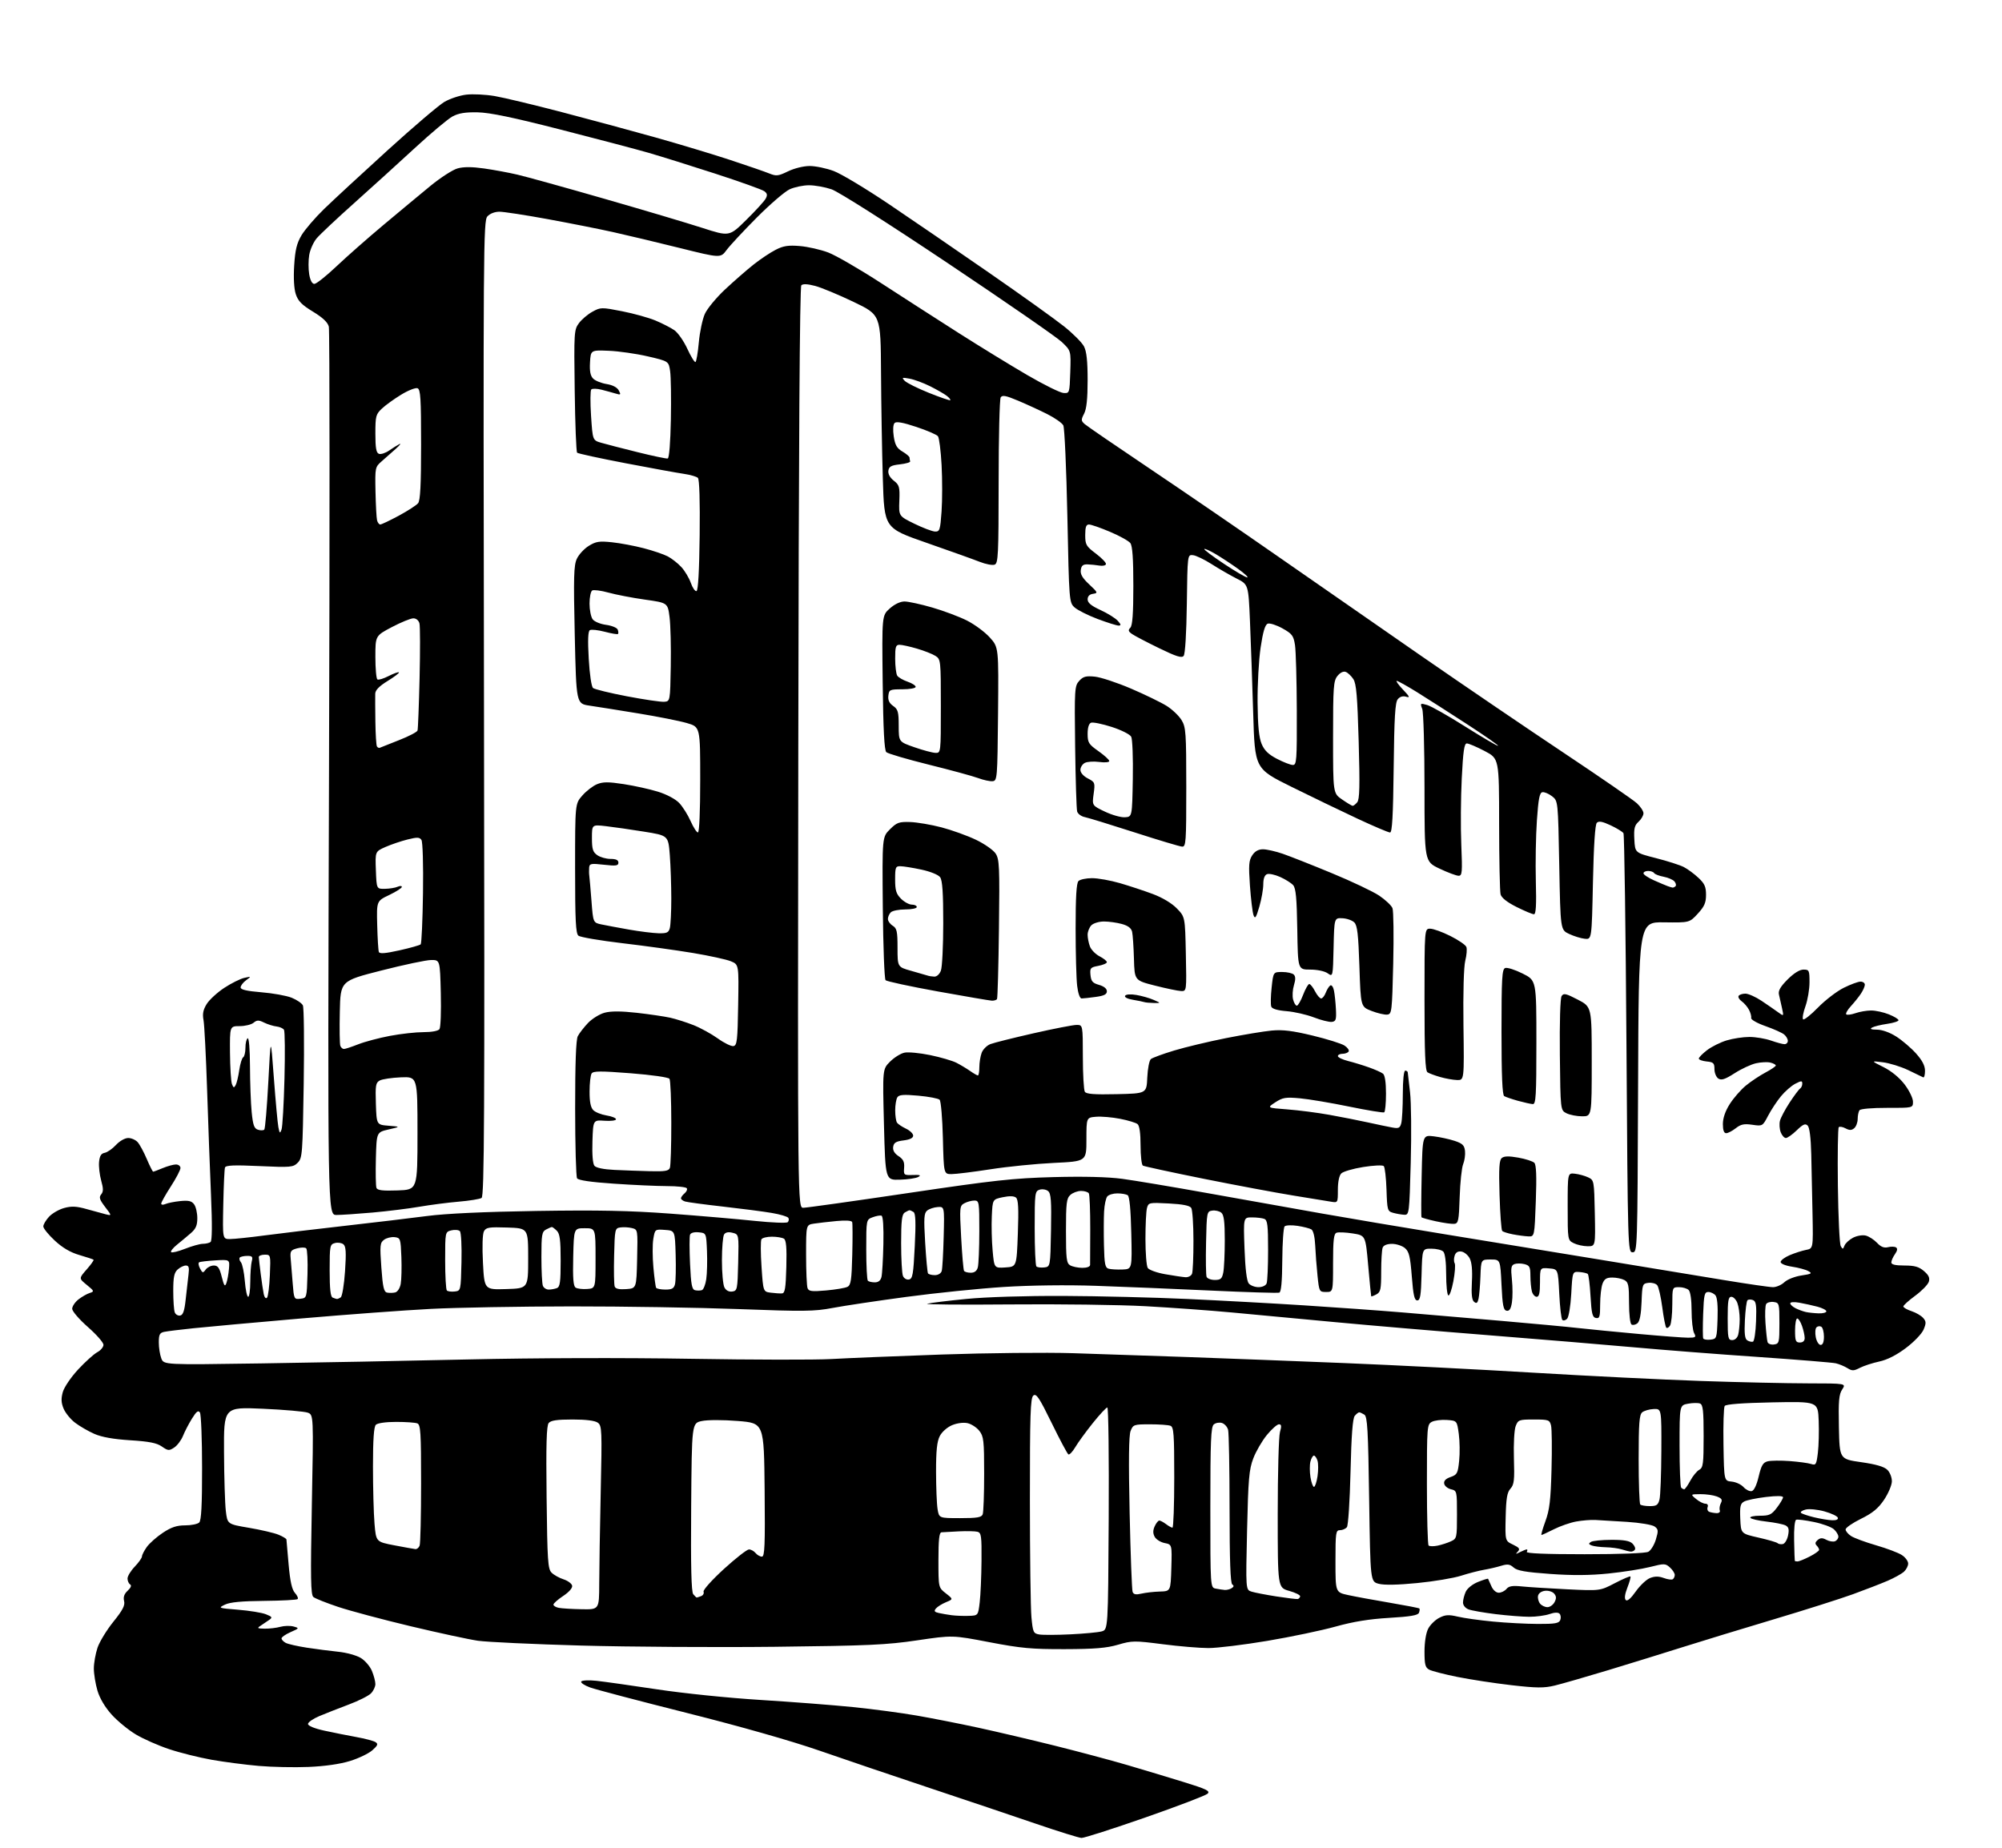 <?xml version="1.0" encoding="UTF-8" standalone="no"?>
<svg 
  version="1.1" 
  xmlns="http://www.w3.org/2000/svg" 
  xmlns:xlink="http://www.w3.org/1999/xlink" 
  xmlns:svg="http://www.w3.org/2000/svg"
  xmlns:rdf="http://www.w3.org/1999/02/22-rdf-syntax-ns#"
  xmlns:cc="http://creativecommons.org/ns#"
  xmlns:dc="http://purl.org/dc/elements/1.1/"
  viewBox="0 0 832 768"
  width="832"
  height="768"
>
<style>svg {background-color: white; }</style>"
<path stroke="none" fill="black" fill-rule="evenodd" d="M449.45,763.92C448.38,763.87 439.85,761.22 430.50,758.02C421.15,754.82 401.35,748.16 386.50,743.21C371.65,738.26 350.95,731.25 340.50,727.62C328.85,723.58 307.58,717.53 285.50,711.98C265.70,707.00 247.58,702.23 245.24,701.38C242.90,700.53 241.24,699.42 241.55,698.91C241.87,698.41 244.68,698.27 247.81,698.60C250.94,698.93 262.27,700.53 273.00,702.15C284.01,703.82 302.73,705.74 316.00,706.56C328.93,707.36 346.25,708.70 354.50,709.53C362.75,710.37 374.68,711.96 381.00,713.06C387.32,714.16 398.80,716.42 406.50,718.09C414.20,719.76 428.60,723.14 438.50,725.61C448.40,728.08 461.90,731.69 468.50,733.63C475.10,735.57 485.62,738.74 491.87,740.67C501.41,743.62 503.02,744.40 501.87,745.52C501.12,746.26 489.45,750.72 475.95,755.43C462.45,760.14 450.52,763.96 449.45,763.92zM128.19,734.41C122.31,734.66 113.00,734.46 107.50,733.98C102.00,733.50 93.22,732.36 88.00,731.44C82.78,730.51 74.80,728.53 70.27,727.01C65.74,725.50 59.51,722.75 56.41,720.88C53.31,719.02 48.81,715.32 46.40,712.65C43.65,709.61 41.46,705.91 40.51,702.72C39.68,699.92 39.00,695.77 39.00,693.50C39.00,691.22 39.70,687.32 40.54,684.82C41.39,682.33 44.36,677.48 47.13,674.04C51.02,669.21 52.03,667.25 51.57,665.44C51.17,663.81 51.62,662.50 53.07,661.15C54.40,659.91 54.76,658.97 54.08,658.55C53.48,658.18 53.00,657.08 53.00,656.09C53.00,655.10 54.35,652.88 56.00,651.16C57.65,649.43 59.00,647.52 59.00,646.91C59.00,646.31 59.90,644.54 61.00,643.00C62.10,641.45 65.11,638.79 67.67,637.09C71.20,634.75 73.47,634.00 76.97,634.00C79.52,634.00 82.14,633.46 82.80,632.80C83.66,631.94 84.00,625.50 83.98,610.05C83.98,598.20 83.57,587.87 83.09,587.11C82.41,586.04 81.64,586.63 79.79,589.61C78.46,591.75 76.77,595.00 76.04,596.83C75.30,598.66 73.65,600.84 72.38,601.67C70.28,603.05 69.82,603.01 67.28,601.24C65.16,599.75 62.03,599.13 54.11,598.63C47.06,598.18 42.26,597.32 39.17,595.96C36.66,594.85 33.08,592.77 31.20,591.34C29.32,589.91 27.18,587.28 26.44,585.50C25.43,583.10 25.34,581.34 26.09,578.64C26.65,576.61 29.44,572.48 32.45,569.23C35.40,566.05 38.98,562.82 40.40,562.05C41.83,561.29 43.00,559.89 43.00,558.95C43.00,558.01 40.08,554.68 36.50,551.54C32.92,548.39 30.00,545.00 30.00,543.99C30.00,542.97 31.16,541.23 32.58,540.11C34.00,539.00 36.11,537.78 37.27,537.42C39.26,536.78 39.19,536.60 36.06,534.05C32.75,531.35 32.75,531.35 36.01,527.64C37.80,525.60 39.09,523.78 38.88,523.59C38.67,523.40 36.02,522.52 33.00,521.64C29.25,520.55 25.98,518.63 22.75,515.63C20.14,513.20 18.00,510.56 18.00,509.75C18.00,508.95 19.07,507.13 20.39,505.71C21.70,504.30 24.55,502.66 26.71,502.08C29.77,501.25 31.85,501.36 36.07,502.56C39.06,503.41 42.62,504.38 43.99,504.72C46.49,505.33 46.49,505.33 43.66,501.62C41.37,498.62 41.06,497.63 42.04,496.45C42.99,495.30 42.99,494.05 42.05,490.68C41.39,488.31 40.99,484.83 41.17,482.95C41.41,480.45 42.04,479.42 43.50,479.16C44.60,478.96 46.71,477.50 48.19,475.90C49.72,474.25 51.92,473.00 53.29,473.00C54.61,473.00 56.39,473.79 57.23,474.75C58.08,475.71 59.78,478.86 61.01,481.75C62.24,484.64 63.43,487.00 63.66,487.00C63.88,487.00 65.68,486.32 67.65,485.50C69.63,484.68 72.09,484.00 73.12,484.00C74.15,484.00 75.00,484.66 75.00,485.47C75.00,486.27 73.20,489.72 71.00,493.12C68.80,496.53 67.00,499.74 67.00,500.26C67.00,500.80 67.76,500.87 68.75,500.44C69.71,500.01 72.49,499.46 74.93,499.21C78.39,498.87 79.65,499.17 80.68,500.58C81.41,501.57 82.00,504.15 82.00,506.31C82.00,509.35 81.38,510.76 79.25,512.59C77.74,513.90 75.15,516.06 73.50,517.39C71.85,518.73 70.78,520.11 71.12,520.45C71.46,520.79 74.07,520.16 76.91,519.04C79.75,517.92 83.07,516.99 84.29,516.98C85.50,516.98 86.95,516.64 87.50,516.23C88.15,515.75 88.22,509.11 87.70,497.00C87.26,486.82 86.52,467.02 86.07,453.00C85.61,438.98 84.94,425.93 84.58,424.00C84.08,421.39 84.43,419.68 85.92,417.28C87.03,415.51 90.31,412.50 93.21,410.59C96.12,408.68 99.85,406.82 101.50,406.45C104.50,405.78 104.50,405.78 102.25,407.45C101.01,408.36 100.00,409.70 100.00,410.42C100.00,411.34 102.56,411.93 108.64,412.43C113.39,412.81 119.03,413.83 121.17,414.68C123.31,415.54 125.42,416.97 125.87,417.87C126.32,418.77 126.47,433.39 126.22,450.38C125.77,479.70 125.65,481.35 123.73,483.27C121.82,485.18 120.88,485.26 107.81,484.67C97.23,484.18 93.82,484.33 93.50,485.27C93.27,485.95 92.95,492.91 92.79,500.75C92.50,515.00 92.50,515.00 95.56,515.00C97.25,515.00 103.77,514.32 110.06,513.48C116.35,512.65 131.40,510.85 143.50,509.48C155.60,508.11 170.90,506.29 177.50,505.42C185.29,504.40 201.24,503.66 223.00,503.32C248.72,502.92 261.65,503.18 278.66,504.44C290.84,505.35 306.59,506.70 313.66,507.45C320.72,508.19 326.89,508.43 327.36,507.99C327.84,507.54 327.95,506.73 327.62,506.19C327.28,505.65 324.20,504.73 320.75,504.15C317.31,503.56 308.20,502.38 300.50,501.51C292.80,500.64 285.71,499.69 284.75,499.40C283.79,499.11 283.00,498.50 283.00,498.06C283.00,497.61 283.67,496.69 284.49,496.01C285.31,495.33 285.73,494.37 285.43,493.89C285.13,493.40 281.42,492.99 277.19,492.99C272.96,492.98 263.00,492.53 255.06,491.98C245.55,491.34 240.35,490.57 239.82,489.75C239.39,489.06 239.02,475.98 239.02,460.68C239.01,442.09 239.37,432.14 240.12,430.68C240.74,429.48 242.63,427.03 244.33,425.23C246.04,423.43 249.15,421.50 251.26,420.93C253.90,420.22 258.03,420.23 264.62,420.96C269.86,421.55 276.12,422.47 278.52,423.00C280.92,423.54 285.27,424.92 288.18,426.07C291.10,427.22 295.67,429.73 298.33,431.64C300.99,433.55 303.92,434.97 304.83,434.79C306.30,434.51 306.53,432.43 306.77,417.70C307.05,400.92 307.05,400.92 303.77,399.55C301.97,398.80 294.88,397.25 288.00,396.10C281.12,394.95 267.91,393.12 258.63,392.03C249.36,390.94 241.14,389.53 240.38,388.90C239.27,387.98 239.00,382.54 239.00,360.91C239.00,334.07 239.00,334.07 242.00,330.66C243.64,328.78 246.38,326.67 248.09,325.96C250.58,324.93 252.75,324.92 259.21,325.91C263.63,326.59 270.02,328.00 273.41,329.05C277.03,330.16 280.68,332.10 282.24,333.72C283.70,335.25 285.84,338.64 286.99,341.25C288.15,343.86 289.52,346.00 290.05,346.00C290.62,346.00 291.00,337.31 291.00,324.07C291.00,302.14 291.00,302.14 285.45,300.53C282.40,299.64 273.29,297.83 265.20,296.51C257.12,295.18 248.03,293.73 245.00,293.29C239.50,292.48 239.50,292.48 238.86,263.99C238.32,239.87 238.45,235.00 239.72,232.27C240.54,230.49 242.78,228.07 244.68,226.89C247.65,225.05 249.06,224.83 254.33,225.39C257.72,225.74 263.65,226.86 267.50,227.86C271.35,228.86 275.85,230.39 277.50,231.25C279.15,232.11 281.68,234.10 283.13,235.66C284.58,237.22 286.36,240.19 287.09,242.26C287.82,244.34 288.88,245.87 289.46,245.68C290.13,245.46 290.60,237.24 290.77,222.49C290.94,208.29 290.66,199.26 290.04,198.64C289.50,198.10 286.90,197.34 284.27,196.96C281.65,196.59 270.73,194.60 260.00,192.54C249.28,190.49 240.20,188.52 239.84,188.16C239.47,187.80 239.02,176.18 238.84,162.34C238.51,138.14 238.58,137.06 240.58,134.34C241.73,132.78 244.25,130.63 246.19,129.57C249.62,127.69 249.97,127.68 258.54,129.37C263.39,130.32 269.64,132.06 272.43,133.23C275.22,134.40 278.73,136.20 280.23,137.23C281.73,138.26 284.17,141.76 285.66,145.00C287.15,148.24 288.67,150.70 289.04,150.47C289.41,150.24 290.04,146.56 290.42,142.28C290.81,138.00 291.93,132.70 292.91,130.50C293.88,128.30 297.71,123.67 301.42,120.21C305.12,116.76 310.45,112.11 313.26,109.89C316.06,107.67 320.17,104.93 322.38,103.81C325.58,102.17 327.62,101.86 332.45,102.27C335.78,102.55 341.07,103.76 344.21,104.95C347.35,106.14 357.25,111.88 366.21,117.69C375.17,123.51 389.70,132.86 398.50,138.47C407.30,144.07 420.11,151.93 426.97,155.92C433.83,159.92 440.58,163.25 441.97,163.34C444.48,163.50 444.50,163.42 444.79,154.63C445.08,145.77 445.08,145.77 441.25,142.13C439.15,140.14 417.87,125.42 393.96,109.43C368.64,92.49 348.44,79.66 345.57,78.68C342.86,77.76 338.65,77.00 336.22,77.00C333.79,77.00 330.16,77.76 328.15,78.69C326.14,79.63 320.00,84.91 314.50,90.44C309.00,95.97 303.36,102.03 301.97,103.90C299.45,107.30 299.45,107.30 282.47,103.07C273.14,100.75 260.74,97.79 254.93,96.50C249.11,95.20 236.80,92.76 227.57,91.07C218.35,89.38 209.33,88.00 207.55,88.00C205.61,88.00 203.60,88.78 202.55,89.95C200.88,91.79 200.81,102.16 201.14,294.48C201.44,464.97 201.28,497.21 200.13,497.92C199.38,498.38 195.11,499.08 190.63,499.46C186.16,499.84 178.84,500.79 174.36,501.56C169.88,502.34 161.11,503.42 154.86,503.98C148.61,504.53 141.85,504.99 139.83,504.99C136.15,505.00 136.15,505.00 136.73,321.70C137.05,220.88 137.02,137.21 136.66,135.77C136.20,133.97 134.14,132.01 130.07,129.54C125.46,126.74 123.87,125.13 122.94,122.31C122.19,120.05 121.93,115.54 122.26,110.37C122.66,103.88 123.33,101.12 125.31,97.78C126.71,95.43 130.92,90.52 134.68,86.87C138.43,83.23 150.28,72.27 161.00,62.53C171.72,52.78 182.37,43.71 184.65,42.37C186.93,41.03 191.03,39.66 193.77,39.34C196.51,39.02 201.84,39.28 205.62,39.93C209.41,40.58 221.95,43.59 233.50,46.61C245.05,49.63 262.53,54.35 272.34,57.11C282.15,59.86 296.10,64.07 303.34,66.45C310.58,68.84 317.95,71.38 319.73,72.11C322.61,73.28 323.44,73.18 327.50,71.21C330.11,69.95 333.95,69.00 336.49,69.00C338.93,69.00 343.43,69.94 346.48,71.08C349.54,72.22 359.79,78.38 369.27,84.75C378.75,91.13 397.52,103.99 411.00,113.33C424.48,122.66 438.53,132.73 442.24,135.69C445.95,138.65 449.67,142.39 450.49,143.99C451.57,146.07 452.00,150.07 452.00,158.00C452.00,165.79 451.56,169.94 450.54,171.93C449.22,174.47 449.25,174.91 450.79,176.27C451.73,177.10 463.98,185.49 478.00,194.91C492.02,204.33 515.92,220.70 531.09,231.27C546.27,241.85 573.04,260.44 590.59,272.59C608.14,284.74 634.88,302.93 650.00,313.00C665.12,323.08 678.74,332.47 680.25,333.85C681.76,335.24 683.00,337.12 683.00,338.03C683.00,338.94 682.08,340.52 680.96,341.54C679.28,343.06 678.96,344.39 679.21,348.92C679.50,354.45 679.50,354.45 688.20,356.67C692.98,357.89 698.19,359.56 699.77,360.38C701.35,361.20 704.08,363.20 705.82,364.84C708.40,367.24 709.00,368.58 709.00,371.92C709.00,375.21 708.32,376.77 705.57,379.76C702.13,383.50 702.13,383.50 691.57,383.36C681.01,383.21 681.01,383.21 680.76,451.86C680.50,519.75 680.48,520.50 678.50,520.50C676.52,520.50 676.49,519.64 675.93,433.94C675.61,386.33 675.05,346.90 674.69,346.31C674.32,345.72 671.94,344.25 669.38,343.05C665.96,341.44 664.44,341.16 663.62,341.98C662.89,342.71 662.33,351.31 662.00,366.80C661.50,390.50 661.50,390.50 658.60,390.19C657.01,390.02 654.09,389.12 652.10,388.18C648.50,386.49 648.50,386.49 648.00,359.68C647.50,332.88 647.50,332.88 645.00,330.95C643.62,329.89 641.83,329.13 641.00,329.27C639.82,329.47 639.33,332.01 638.71,341.01C638.27,347.33 638.07,358.69 638.27,366.25C638.54,376.22 638.32,380.00 637.48,380.00C636.84,380.00 633.60,378.64 630.27,376.98C626.32,375.00 624.01,373.18 623.62,371.73C623.30,370.50 623.02,357.31 623.01,342.40C623.00,315.31 623.00,315.31 616.99,312.15C613.68,310.42 610.35,309.00 609.59,309.00C608.51,309.00 608.05,312.19 607.48,323.57C607.08,331.58 606.99,343.95 607.29,351.07C607.77,362.68 607.66,364.00 606.16,364.00C605.25,364.00 601.69,362.67 598.25,361.04C592.00,358.08 592.00,358.08 592.00,327.61C592.00,310.85 591.58,296.01 591.06,294.65C590.15,292.26 590.23,292.20 593.11,293.03C594.75,293.50 601.84,297.51 608.85,301.94C615.87,306.37 622.03,310.00 622.55,309.99C623.07,309.99 617.42,306.03 610.00,301.21C602.58,296.38 593.09,290.31 588.92,287.71C584.74,285.12 580.94,283.00 580.47,283.00C580.00,283.00 581.16,284.63 583.05,286.62C585.82,289.52 586.09,290.10 584.39,289.59C583.02,289.18 581.79,289.54 580.89,290.63C579.80,291.95 579.43,298.04 579.19,319.15C578.96,339.06 578.57,346.01 577.69,346.02C577.04,346.03 570.94,343.44 564.15,340.27C557.36,337.10 544.99,331.12 536.65,327.00C521.50,319.50 521.50,319.50 520.81,296.50C520.43,283.85 519.83,266.62 519.47,258.22C518.82,242.94 518.82,242.94 513.87,240.44C511.16,239.06 506.49,236.37 503.51,234.46C500.52,232.55 497.05,230.88 495.79,230.75C493.50,230.50 493.50,230.50 493.23,250.92C493.06,263.26 492.54,271.85 491.91,272.61C491.09,273.59 488.88,272.90 481.73,269.42C476.71,266.98 471.68,264.35 470.55,263.58C468.90,262.46 468.74,261.94 469.75,260.90C470.64,259.97 471.00,255.02 471.00,243.49C471.00,232.15 470.63,226.89 469.75,225.73C469.06,224.82 465.26,222.71 461.30,221.04C457.35,219.37 453.41,218.00 452.55,218.00C451.38,218.00 451.00,219.09 451.00,222.38C451.00,226.40 451.37,227.04 455.47,230.13C457.92,231.98 459.79,233.95 459.62,234.50C459.45,235.05 458.23,235.31 456.91,235.08C455.58,234.85 453.38,234.63 452.00,234.58C450.09,234.52 449.42,235.07 449.16,236.91C448.91,238.67 449.86,240.29 452.66,242.90C456.27,246.27 456.36,246.50 454.25,246.81C452.78,247.02 452.00,247.83 452.00,249.12C452.00,250.55 453.50,251.80 457.35,253.56C460.29,254.91 463.51,256.91 464.50,258.00C465.89,259.53 465.98,260.00 464.90,260.02C464.13,260.03 460.19,258.79 456.14,257.27C452.10,255.75 447.78,253.57 446.55,252.44C444.34,250.41 444.30,249.93 443.58,214.48C443.17,194.74 442.41,177.77 441.89,176.79C441.36,175.80 438.35,173.69 435.21,172.11C432.07,170.53 426.62,168.02 423.10,166.54C418.00,164.39 416.54,164.12 415.87,165.18C415.41,165.90 415.02,181.70 415.02,200.28C415.00,230.69 414.84,234.13 413.36,234.69C412.45,235.04 409.64,234.51 407.11,233.50C404.57,232.50 394.62,228.94 385.00,225.59C367.50,219.50 367.50,219.50 366.89,199.00C366.55,187.72 366.21,167.79 366.14,154.69C366.00,130.88 366.00,130.88 354.75,125.49C348.56,122.52 341.37,119.53 338.76,118.84C335.61,118.01 333.68,117.92 333.02,118.58C332.36,119.24 331.93,185.55 331.76,310.79C331.50,502.00 331.50,502.00 333.84,502.00C335.13,502.00 354.70,499.25 377.34,495.89C413.21,490.56 420.98,489.71 437.83,489.25C450.31,488.92 460.41,489.17 466.33,489.96C471.37,490.63 487.65,493.36 502.50,496.03C517.35,498.70 538.50,502.47 549.50,504.41C560.50,506.36 583.45,510.22 600.50,513.01C617.55,515.79 646.58,520.55 665.00,523.57C683.42,526.60 706.56,530.41 716.41,532.04C726.25,533.67 735.45,535.00 736.84,535.00C738.23,535.00 740.36,534.07 741.57,532.93C742.79,531.78 745.93,530.54 748.64,530.14C752.90,529.50 753.25,529.28 751.50,528.31C750.40,527.70 747.36,526.88 744.75,526.49C742.03,526.08 740.00,525.24 740.00,524.54C740.00,523.86 741.69,522.58 743.75,521.71C745.81,520.83 748.86,519.85 750.52,519.52C753.54,518.94 753.54,518.94 753.26,504.72C753.11,496.90 752.87,485.68 752.73,479.79C752.56,472.94 752.03,468.63 751.24,467.84C750.26,466.86 749.32,467.27 746.70,469.80C744.89,471.56 742.85,473.00 742.18,473.00C741.50,473.00 740.54,471.92 740.04,470.61C739.54,469.29 739.40,467.15 739.72,465.86C740.04,464.56 741.86,461.14 743.75,458.25C745.65,455.36 747.60,452.75 748.10,452.44C748.59,452.13 749.00,451.22 749.00,450.42C749.00,449.14 748.63,449.14 746.09,450.45C744.49,451.28 741.81,453.62 740.14,455.65C738.47,457.67 736.07,461.31 734.80,463.73C732.52,468.09 732.47,468.12 728.24,467.50C724.82,467.00 723.46,467.28 721.35,468.94C719.91,470.07 718.12,471.00 717.37,471.00C716.45,471.00 716.00,469.74 716.00,467.20C716.00,464.73 717.00,461.81 718.86,458.89C720.43,456.41 723.43,452.97 725.52,451.24C727.62,449.51 731.28,447.07 733.67,445.80C736.05,444.54 738.00,443.21 738.00,442.86C738.00,442.51 736.99,441.96 735.75,441.65C734.51,441.35 731.81,441.47 729.75,441.94C727.69,442.41 723.70,444.26 720.89,446.07C716.93,448.61 715.41,449.11 714.14,448.31C713.24,447.73 712.50,445.97 712.50,444.38C712.50,441.86 712.09,441.46 709.25,441.19C707.46,441.01 706.00,440.47 706.00,439.99C706.00,439.50 707.55,437.92 709.45,436.47C711.36,435.02 715.03,433.19 717.61,432.42C720.20,431.64 724.44,431.00 727.03,431.00C729.63,431.00 733.66,431.68 736.00,432.50C738.34,433.32 740.87,434.00 741.63,434.00C742.38,434.00 743.00,433.38 743.00,432.62C743.00,431.86 742.31,430.67 741.46,429.97C740.61,429.26 737.12,427.70 733.71,426.50C730.24,425.28 727.62,423.79 727.76,423.12C727.91,422.46 727.50,420.92 726.85,419.71C726.21,418.49 724.85,416.91 723.82,416.18C722.80,415.46 722.23,414.44 722.54,413.93C722.86,413.42 724.13,413.00 725.36,413.00C726.60,413.00 729.61,414.34 732.05,415.97C734.50,417.61 737.59,419.74 738.92,420.71C741.34,422.47 741.34,422.47 740.57,418.99C740.14,417.07 739.57,414.53 739.30,413.35C738.94,411.78 739.92,410.08 742.90,407.10C745.51,404.49 747.91,403.00 749.50,403.00C751.85,403.00 752.00,403.32 752.00,408.25C752.01,411.14 751.25,415.63 750.32,418.23C749.38,420.83 748.94,423.28 749.34,423.67C749.73,424.06 752.51,421.87 755.52,418.78C758.53,415.70 763.33,412.02 766.19,410.59C769.05,409.17 772.20,408.00 773.20,408.00C774.19,408.00 775.00,408.57 775.00,409.28C775.00,409.98 774.26,411.67 773.35,413.03C772.44,414.39 770.56,416.73 769.17,418.24C767.78,419.75 766.93,421.26 767.27,421.61C767.62,421.95 769.34,421.73 771.10,421.12C772.86,420.50 775.80,420.00 777.63,420.00C779.46,420.00 782.77,420.72 784.98,421.61C787.19,422.49 789.00,423.59 789.00,424.05C789.00,424.50 786.86,425.19 784.25,425.56C781.64,425.94 778.83,426.63 778.00,427.09C776.96,427.68 777.59,427.95 780.05,427.97C782.20,427.99 785.37,429.12 788.05,430.83C790.50,432.39 794.19,435.54 796.25,437.83C798.87,440.75 800.00,442.93 800.00,445.09C800.00,446.78 799.66,448.00 799.25,447.79C798.84,447.58 796.02,446.22 793.00,444.77C789.98,443.33 785.25,441.87 782.50,441.53C777.50,440.91 777.50,440.91 782.77,443.54C786.03,445.17 789.37,447.91 791.52,450.73C793.44,453.24 795.00,456.46 795.00,457.89C795.00,460.50 795.00,460.50 784.25,460.47C778.00,460.46 773.19,460.87 772.77,461.47C772.36,462.04 772.02,463.68 772.02,465.13C772.01,466.57 771.35,468.29 770.56,468.95C769.47,469.85 768.61,469.86 766.98,468.99C765.80,468.36 764.53,468.14 764.16,468.51C763.80,468.88 763.63,479.79 763.79,492.76C763.95,505.72 764.49,517.04 764.98,517.92C765.77,519.33 765.94,519.30 766.55,517.71C766.93,516.73 768.53,515.26 770.11,514.44C771.72,513.61 774.04,513.22 775.40,513.56C776.72,513.90 778.82,515.25 780.06,516.56C781.65,518.26 782.98,518.79 784.60,518.39C785.86,518.07 787.37,518.11 787.95,518.47C788.67,518.92 788.53,519.83 787.51,521.29C786.68,522.47 786.00,524.02 786.00,524.72C786.00,525.60 787.69,526.00 791.44,526.00C795.69,526.00 797.48,526.51 799.57,528.31C801.57,530.03 802.08,531.16 801.58,532.76C801.20,533.94 798.67,536.54 795.95,538.54C793.23,540.54 791.00,542.55 791.00,543.01C791.00,543.47 792.52,544.35 794.38,544.96C796.24,545.57 798.43,546.85 799.24,547.79C800.51,549.24 800.53,549.97 799.41,552.63C798.67,554.38 795.42,557.77 792.06,560.29C788.12,563.26 784.28,565.20 780.97,565.91C778.18,566.51 774.57,567.69 772.95,568.52C770.40,569.84 769.70,569.86 767.75,568.64C766.51,567.87 764.34,566.97 762.92,566.64C761.51,566.32 746.93,565.13 730.53,564.00C714.14,562.88 691.00,561.08 679.11,560.00C667.22,558.93 640.17,556.68 619.00,555.00C597.83,553.32 568.80,550.85 554.50,549.50C540.20,548.16 521.08,546.36 512.00,545.52C502.93,544.67 486.73,543.50 476.00,542.91C465.27,542.32 439.97,541.98 419.76,542.17C399.55,542.35 384.08,542.22 385.36,541.88C386.65,541.53 393.96,540.64 401.60,539.89C409.87,539.08 426.24,538.58 442.00,538.64C456.57,538.70 479.75,539.27 493.50,539.91C507.25,540.54 529.08,541.73 542.00,542.56C554.92,543.38 573.38,544.71 583.00,545.51C592.62,546.31 611.08,547.89 624.00,549.01C636.92,550.13 651.33,551.47 656.00,552.00C660.67,552.52 672.04,553.63 681.27,554.47C690.49,555.31 699.62,556.00 701.55,556.00C704.72,556.00 704.97,555.81 704.04,554.07C703.47,553.00 703.00,548.82 703.00,544.77C703.00,540.37 702.52,536.92 701.80,536.20C701.14,535.54 699.34,535.00 697.80,535.00C695.00,535.00 695.00,535.00 694.98,542.25C694.98,546.24 694.55,550.16 694.04,550.97C693.53,551.78 692.82,552.16 692.47,551.81C692.12,551.46 691.37,547.64 690.81,543.33C690.24,539.03 689.30,534.91 688.72,534.20C688.14,533.48 686.51,533.03 685.09,533.20C682.59,533.49 682.49,533.75 682.21,541.16C682.02,546.25 681.44,549.22 680.50,550.00C679.72,550.64 678.62,550.88 678.04,550.53C677.45,550.16 677.00,546.24 677.00,541.48C677.00,534.19 676.74,532.93 675.07,532.04C674.00,531.47 671.74,531.00 670.04,531.00C667.64,531.00 666.73,531.58 665.98,533.57C665.44,534.98 665.00,538.83 665.00,542.14C665.00,547.32 664.76,548.10 663.25,547.81C661.79,547.54 661.42,546.04 661.00,538.82C660.73,534.06 660.22,529.88 659.87,529.53C659.53,529.19 657.95,528.82 656.37,528.70C653.50,528.50 653.50,528.50 652.99,537.71C652.70,542.96 651.95,547.45 651.25,548.15C650.58,548.82 649.69,549.02 649.27,548.60C648.84,548.18 648.27,543.26 648.00,537.67C647.50,527.50 647.50,527.50 643.75,527.19C640.00,526.88 640.00,526.88 640.00,532.94C640.00,537.43 639.64,539.00 638.62,539.00C637.86,539.00 636.96,537.99 636.63,536.75C636.30,535.51 636.02,532.60 636.01,530.27C636.00,526.60 635.67,525.96 633.50,525.41C632.13,525.07 630.27,525.07 629.36,525.41C628.00,525.94 627.82,527.03 628.33,531.84C628.66,535.03 628.66,539.32 628.33,541.37C627.89,544.07 627.28,545.01 626.11,544.79C624.79,544.53 624.41,542.59 624.00,533.99C623.50,523.50 623.50,523.50 619.50,523.50C615.50,523.50 615.50,523.50 615.25,530.50C615.11,534.35 614.75,538.55 614.45,539.84C614.04,541.63 613.61,541.92 612.61,541.09C611.68,540.32 611.42,537.92 611.70,532.75C611.96,527.95 611.65,524.65 610.77,523.00C610.05,521.62 608.49,520.36 607.31,520.19C605.87,519.98 604.96,520.55 604.52,521.93C604.16,523.06 604.17,524.47 604.54,525.06C604.90,525.65 604.66,529.02 603.99,532.56C603.32,536.09 602.38,538.73 601.89,538.43C601.40,538.13 601.00,534.17 601.00,529.64C601.00,524.56 600.54,520.94 599.80,520.20C599.14,519.54 596.91,519.00 594.83,519.00C591.07,519.00 591.07,519.00 590.78,529.75C590.55,538.51 590.22,540.50 589.00,540.50C587.82,540.50 587.33,538.37 586.72,530.50C586.07,522.19 585.58,520.21 583.86,518.75C582.71,517.79 580.30,517.00 578.50,517.00C576.43,517.00 574.99,517.58 574.61,518.58C574.27,519.45 574.00,523.94 574.00,528.55C574.00,535.91 573.76,537.06 572.00,538.00C570.90,538.59 569.93,538.94 569.85,538.79C569.77,538.63 569.21,532.88 568.60,526.01C567.50,513.51 567.50,513.51 562.19,512.67C559.27,512.21 556.24,512.08 555.44,512.38C554.30,512.82 554.00,515.41 554.00,524.97C554.00,537.00 554.00,537.00 551.12,537.00C548.29,537.00 548.22,536.86 547.54,530.25C547.15,526.54 546.72,520.87 546.58,517.66C546.42,514.14 545.79,511.49 544.99,510.99C544.26,510.55 541.66,509.88 539.21,509.51C536.76,509.14 534.36,509.24 533.87,509.73C533.39,510.21 532.95,516.52 532.90,523.73C532.84,532.69 532.44,536.99 531.66,537.27C531.02,537.50 518.12,537.11 503.00,536.40C487.88,535.70 466.50,534.81 455.50,534.44C443.39,534.02 428.29,534.21 417.21,534.91C407.15,535.54 388.93,537.40 376.71,539.04C364.49,540.68 350.68,542.75 346.00,543.64C338.45,545.08 334.09,545.13 307.00,544.11C290.23,543.48 258.95,542.97 237.50,542.99C216.05,543.01 189.72,543.47 179.00,544.03C168.28,544.58 143.97,546.38 125.00,548.02C106.03,549.67 86.00,551.48 80.50,552.06C75.00,552.63 69.49,553.31 68.25,553.57C66.38,553.96 66.00,554.70 66.00,557.95C66.00,560.11 66.46,563.09 67.03,564.58C68.06,567.29 68.06,567.29 108.28,566.69C130.40,566.37 169.20,565.62 194.50,565.04C222.34,564.41 258.86,564.30 287.00,564.77C312.57,565.20 338.90,565.25 345.50,564.87C352.10,564.49 372.80,563.65 391.50,562.99C410.20,562.34 434.73,562.09 446.00,562.44C457.27,562.79 478.88,563.52 494.00,564.06C509.12,564.60 538.15,565.71 558.50,566.54C578.85,567.36 614.17,569.16 637.00,570.53C659.83,571.90 691.33,573.46 707.00,573.99C722.67,574.53 742.64,574.97 751.37,574.98C767.23,575.00 767.23,575.00 765.59,577.51C764.23,579.58 763.99,582.33 764.22,593.24C764.50,606.46 764.50,606.46 773.49,607.74C779.75,608.64 783.05,609.61 784.39,610.95C785.46,612.02 786.27,614.15 786.23,615.78C786.18,617.38 784.71,620.81 782.96,623.41C780.55,626.98 778.21,628.90 773.38,631.28C769.87,633.01 767.00,635.00 767.00,635.69C767.00,636.39 768.02,637.62 769.28,638.44C770.53,639.26 775.21,640.99 779.68,642.29C784.15,643.58 788.98,645.41 790.40,646.35C791.83,647.28 793.00,648.87 793.00,649.87C793.00,650.87 792.21,652.40 791.25,653.27C790.29,654.14 787.25,655.83 784.50,657.02C781.75,658.21 775.26,660.72 770.08,662.61C764.90,664.49 750.05,669.21 737.08,673.08C724.11,676.95 707.20,682.12 699.50,684.55C691.80,686.99 677.85,691.30 668.50,694.14C659.15,696.97 649.08,699.87 646.13,700.58C641.66,701.66 638.63,701.63 628.13,700.43C621.18,699.63 611.10,698.09 605.73,697.01C600.36,695.93 595.07,694.57 593.98,693.99C592.32,693.10 592.00,691.88 592.00,686.42C592.00,682.55 592.62,678.71 593.52,676.97C594.35,675.35 596.42,673.32 598.11,672.44C600.66,671.13 602.01,671.04 605.85,671.94C608.41,672.55 615.00,673.47 620.50,673.99C626.00,674.52 634.39,674.96 639.14,674.97C646.30,675.00 647.90,674.71 648.43,673.33C648.78,672.42 648.63,671.23 648.11,670.71C647.50,670.10 645.98,670.16 643.93,670.88C642.15,671.49 638.41,672.00 635.60,672.00C632.80,672.00 626.47,671.50 621.55,670.90C616.63,670.29 611.57,669.41 610.30,668.92C608.97,668.42 608.00,667.22 608.00,666.07C608.00,664.98 608.51,662.97 609.14,661.60C609.79,660.16 611.96,658.43 614.26,657.51C616.45,656.63 618.33,656.05 618.42,656.21C618.52,656.37 619.13,657.74 619.78,659.25C620.47,660.87 621.74,662.00 622.86,662.00C623.90,662.00 625.34,661.29 626.06,660.43C627.05,659.23 628.57,658.98 632.43,659.38C635.22,659.67 643.67,660.20 651.22,660.57C664.93,661.24 664.93,661.24 671.06,658.05C674.43,656.29 677.37,655.04 677.58,655.25C677.80,655.47 677.23,657.54 676.32,659.86C675.26,662.58 675.01,664.41 675.64,665.04C676.27,665.67 677.74,664.41 679.80,661.48C681.56,658.99 684.23,656.47 685.75,655.88C687.70,655.12 689.34,655.11 691.40,655.87C692.99,656.46 694.68,656.70 695.15,656.41C695.62,656.12 696.00,655.30 696.00,654.60C696.00,653.89 695.10,652.50 694.01,651.51C692.13,649.80 691.65,649.79 685.76,651.29C682.32,652.16 674.55,653.39 668.50,654.01C660.86,654.80 653.44,654.86 644.21,654.19C634.02,653.46 630.48,652.84 629.03,651.52C627.48,650.12 626.52,649.99 623.81,650.82C621.99,651.38 618.80,652.12 616.72,652.47C614.64,652.82 610.37,653.92 607.21,654.93C604.06,655.94 595.86,657.31 588.99,657.98C580.98,658.77 575.24,658.88 573.00,658.29C569.50,657.37 569.50,657.37 569.00,623.15C568.58,594.19 568.27,588.78 567.00,587.98C566.17,587.46 565.22,587.02 564.87,587.02C564.53,587.01 563.69,587.67 563.01,588.49C562.15,589.53 561.61,596.59 561.26,611.74C560.97,623.82 560.30,634.06 559.75,634.75C559.20,635.44 557.91,636.00 556.88,636.00C555.14,636.00 555.00,636.95 555.00,648.92C555.00,661.83 555.00,661.83 560.25,662.97C563.14,663.60 570.90,665.03 577.50,666.15C584.10,667.27 589.67,668.35 589.87,668.55C590.08,668.75 590.00,669.55 589.70,670.33C589.30,671.39 586.13,671.93 577.33,672.45C569.03,672.94 562.37,674.02 555.00,676.08C549.23,677.69 536.48,680.36 526.68,682.01C516.89,683.65 505.88,685.00 502.23,685.00C498.57,685.00 490.00,684.28 483.18,683.40C471.45,681.89 470.44,681.90 464.64,683.61C459.89,685.00 454.89,685.42 442.50,685.45C428.81,685.49 424.29,685.08 411.18,682.56C395.85,679.62 395.85,679.62 381.18,681.79C368.38,683.69 360.81,684.03 322.00,684.47C297.52,684.74 261.30,684.51 241.50,683.96C221.70,683.40 202.40,682.50 198.62,681.96C194.84,681.41 182.24,678.69 170.62,675.92C159.00,673.15 145.47,669.53 140.54,667.89C135.61,666.24 130.98,664.40 130.24,663.78C129.13,662.87 129.02,656.03 129.60,625.37C130.31,588.07 130.31,588.07 127.90,587.16C126.58,586.67 118.19,585.93 109.25,585.53C93.00,584.81 93.00,584.81 93.10,603.65C93.15,614.02 93.49,624.98 93.85,628.00C94.50,633.50 94.50,633.50 103.50,635.02C108.45,635.86 113.96,637.15 115.75,637.89C117.54,638.63 119.02,639.53 119.04,639.87C119.06,640.22 119.47,644.92 119.95,650.33C120.58,657.34 121.33,660.70 122.57,662.08C123.53,663.14 124.04,664.30 123.69,664.64C123.35,664.99 117.09,665.32 109.78,665.39C100.48,665.47 95.60,665.93 93.50,666.94C90.57,668.35 90.69,668.40 99.00,669.07C103.67,669.45 108.85,670.29 110.50,670.95C113.16,672.01 113.31,672.28 111.84,673.32C110.92,673.97 109.35,675.04 108.34,675.69C106.72,676.74 106.92,676.89 110.01,676.94C111.94,676.97 114.86,676.63 116.51,676.17C118.15,675.72 120.62,675.66 122.00,676.04C124.44,676.72 124.41,676.77 120.75,678.38C118.69,679.29 117.00,680.45 117.00,680.98C117.00,681.50 117.79,682.34 118.75,682.85C119.71,683.35 123.65,684.25 127.50,684.84C131.35,685.43 137.26,686.20 140.62,686.54C143.99,686.89 148.18,688.04 149.93,689.11C151.69,690.17 153.77,692.59 154.56,694.49C155.35,696.39 156.00,698.85 156.00,699.97C156.00,701.09 155.16,702.84 154.14,703.86C153.12,704.88 148.96,706.97 144.89,708.49C140.83,710.02 135.36,712.16 132.75,713.26C130.14,714.35 128.00,715.83 128.00,716.54C128.00,717.33 130.65,718.42 134.75,719.32C138.46,720.13 144.46,721.33 148.07,721.98C151.68,722.63 155.28,723.58 156.07,724.10C157.24,724.86 157.00,725.48 154.74,727.48C153.22,728.83 149.03,730.84 145.43,731.95C141.29,733.23 134.95,734.13 128.19,734.41zM444.80,679.30C450.46,679.03 456.31,678.48 457.80,678.08C460.50,677.36 460.50,677.36 460.76,631.18C460.90,605.78 460.65,585.00 460.19,585.00C459.73,585.00 457.01,587.93 454.13,591.52C451.26,595.11 447.98,599.61 446.86,601.52C445.73,603.43 444.44,604.77 444.00,604.50C443.55,604.22 440.42,598.34 437.04,591.42C431.88,580.88 430.66,579.04 429.44,580.05C428.23,581.06 428.00,587.85 428.01,623.37C428.01,646.54 428.30,668.51 428.65,672.20C429.24,678.43 429.46,678.93 431.89,679.35C433.33,679.60 439.13,679.58 444.80,679.30zM402.50,671.62C406.50,671.50 406.50,671.50 407.15,666.00C407.51,662.98 407.85,655.24 407.90,648.82C407.99,638.49 407.80,637.08 406.25,636.67C405.29,636.41 401.80,636.33 398.50,636.49C395.20,636.65 391.94,636.83 391.25,636.89C390.33,636.97 390.00,640.01 390.00,648.43C390.00,659.86 390.00,659.86 393.09,662.27C396.17,664.69 396.17,664.69 393.12,665.95C391.44,666.65 389.56,667.82 388.94,668.57C388.07,669.62 388.33,670.03 390.16,670.43C391.45,670.72 393.85,671.13 395.50,671.35C397.15,671.57 400.30,671.69 402.50,671.62zM241.75,668.86C249.00,669.00 249.00,669.00 249.03,658.25C249.04,652.34 249.32,635.16 249.65,620.08C250.22,594.33 250.14,592.58 248.44,591.33C247.25,590.47 243.58,590.00 237.93,590.00C231.53,590.00 228.93,590.38 228.03,591.46C227.12,592.55 226.90,600.35 227.16,622.43C227.46,648.77 227.69,652.12 229.23,653.66C230.18,654.61 232.42,655.86 234.22,656.44C236.01,657.02 237.61,658.22 237.78,659.09C237.96,660.04 236.45,661.76 234.04,663.35C231.82,664.82 230.00,666.44 230.00,666.94C230.00,667.45 231.01,668.06 232.25,668.29C233.49,668.53 237.76,668.79 241.75,668.86zM643.09,668.00C644.10,668.00 645.43,667.07 646.03,665.94C646.86,664.39 646.83,663.50 645.90,662.39C645.23,661.57 643.51,661.03 642.09,661.20C640.56,661.38 639.38,662.23 639.18,663.30C638.99,664.29 639.38,665.75 640.04,666.55C640.70,667.35 642.07,668.00 643.09,668.00zM539.33,664.62C539.78,664.53 540.23,664.03 540.33,663.51C540.42,662.99 538.36,661.96 535.75,661.23C531.00,659.88 531.00,659.88 531.00,629.19C531.00,612.30 531.42,597.03 531.93,595.24C532.65,592.72 532.56,592.00 531.50,592.00C530.75,592.00 528.50,594.00 526.49,596.44C524.49,598.89 521.94,603.27 520.84,606.19C519.09,610.79 518.75,614.73 518.26,636.13C517.70,660.77 517.70,660.77 520.10,661.54C521.42,661.96 526.10,662.86 530.50,663.55C534.90,664.23 538.87,664.71 539.33,664.62zM289.54,664.00C289.70,664.00 290.52,663.74 291.36,663.42C292.19,663.10 292.66,662.27 292.39,661.57C292.12,660.87 295.90,656.66 300.83,652.15C305.74,647.67 310.44,644.00 311.26,644.00C312.08,644.00 313.32,644.67 314.00,645.50C314.68,646.33 315.87,647.00 316.64,647.00C317.80,647.00 317.99,642.43 317.77,619.25C317.50,591.50 317.50,591.50 306.68,590.62C300.45,590.12 294.09,590.12 291.68,590.63C287.50,591.51 287.50,591.51 287.24,626.39C287.05,651.29 287.30,661.65 288.11,662.63C288.73,663.38 289.38,664.00 289.54,664.00zM474.38,662.37C476.09,661.97 479.52,661.58 482.00,661.51C486.50,661.38 486.50,661.38 486.79,651.67C487.07,641.96 487.07,641.96 484.00,641.35C482.31,641.01 480.45,639.84 479.86,638.74C479.10,637.32 479.11,636.06 479.88,634.37C480.47,633.07 481.33,632.00 481.79,632.00C482.24,632.00 483.49,632.66 484.56,633.47C485.63,634.28 486.84,634.95 487.25,634.97C487.66,634.99 488.00,625.60 488.00,614.11C488.00,595.98 487.79,593.13 486.42,592.61C485.55,592.27 481.71,592.00 477.89,592.00C471.25,592.00 470.90,592.12 469.86,594.75C469.11,596.65 468.99,607.14 469.46,628.84C469.83,646.08 470.39,660.84 470.69,661.64C471.11,662.73 472.06,662.91 474.38,662.37zM509.00,660.85C509.82,660.91 511.11,660.58 511.86,660.11C512.80,659.51 512.88,659.04 512.11,658.57C511.34,658.09 511.00,648.53 510.99,627.19C510.98,610.31 510.71,595.50 510.38,594.28C510.05,593.06 508.91,591.79 507.84,591.45C506.78,591.11 505.25,591.38 504.45,592.04C503.24,593.05 503.00,598.65 503.00,626.55C503.00,659.86 503.00,659.86 505.25,660.29C506.49,660.53 508.18,660.78 509.00,660.85zM747.04,649.00C747.61,649.00 749.86,648.09 752.04,646.98C754.22,645.87 756.00,644.61 756.00,644.18C756.00,643.75 755.53,642.93 754.96,642.36C754.23,641.63 754.37,640.94 755.39,640.09C756.52,639.15 757.38,639.13 759.01,640.01C760.19,640.64 761.80,640.91 762.58,640.61C763.36,640.31 764.00,639.44 764.00,638.69C764.00,637.93 763.16,636.55 762.13,635.62C761.10,634.69 757.39,633.33 753.88,632.61C750.37,631.88 747.03,631.46 746.47,631.67C745.85,631.90 745.50,635.36 745.61,640.27C745.70,644.80 745.83,648.61 745.89,648.75C745.95,648.89 746.47,649.00 747.04,649.00zM631.68,645.12C632.89,644.51 634.15,644.00 634.49,644.00C634.84,644.00 634.84,644.45 634.50,645.00C634.09,645.66 642.34,646.00 658.51,646.00C673.27,646.00 683.89,645.59 685.03,644.98C686.07,644.42 687.48,642.12 688.16,639.86C689.25,636.23 689.19,635.61 687.62,634.47C686.65,633.76 681.51,632.89 676.18,632.55C670.86,632.21 664.92,631.85 663.00,631.76C661.08,631.66 657.48,631.96 655.00,632.41C652.52,632.87 648.38,634.31 645.78,635.62C643.19,636.93 640.86,638.00 640.61,638.00C640.36,638.00 641.10,635.41 642.26,632.25C643.97,627.57 644.45,623.55 644.79,610.74C645.02,602.07 644.93,593.85 644.59,592.49C644.00,590.16 643.55,590.00 637.46,590.00C631.28,590.00 630.90,590.14 629.89,592.75C629.29,594.30 628.98,600.15 629.16,606.14C629.45,615.22 629.24,617.07 627.73,618.74C626.33,620.29 625.91,622.76 625.73,630.57C625.50,640.44 625.50,640.44 628.77,642.00C631.44,643.28 631.80,643.81 630.77,644.91C629.71,646.02 629.87,646.05 631.68,645.12zM677.69,644.90C677.04,644.85 675.38,644.44 674.00,644.00C672.62,643.56 669.62,643.15 667.33,643.10C665.04,643.04 662.41,642.71 661.50,642.36C660.17,641.85 660.10,641.55 661.17,640.88C661.90,640.41 665.73,640.02 669.68,640.02C674.90,640.00 677.29,640.43 678.44,641.58C679.31,642.45 679.76,643.57 679.45,644.08C679.14,644.59 678.35,644.96 677.69,644.90zM172.64,643.87C173.27,643.94 174.06,643.29 174.39,642.42C174.73,641.55 175.00,629.90 175.00,616.53C175.00,595.28 174.80,592.14 173.42,591.61C172.55,591.27 168.59,591.00 164.62,591.00C160.34,591.00 156.91,591.49 156.20,592.20C155.37,593.03 155.00,598.32 155.00,609.55C155.00,618.43 155.29,629.11 155.64,633.27C156.28,640.84 156.28,640.84 163.89,642.30C168.08,643.10 172.01,643.81 172.64,643.87zM597.45,642.43C599.13,642.08 601.62,641.27 603.00,640.63C605.42,639.51 605.50,639.16 605.50,629.53C605.50,619.76 605.46,619.58 603.01,619.00C601.63,618.68 600.36,617.63 600.18,616.68C599.95,615.51 600.81,614.61 602.83,613.91C605.56,612.96 605.87,612.38 606.40,607.18C606.73,604.06 606.66,599.02 606.25,596.00C605.50,590.50 605.50,590.50 601.29,590.19C598.97,590.03 596.16,590.38 595.04,590.98C593.07,592.03 593.00,592.94 593.00,616.87C593.00,630.51 593.32,641.98 593.70,642.37C594.09,642.75 595.78,642.78 597.45,642.43zM740.91,641.78C741.74,641.62 742.72,640.01 743.09,638.21C743.60,635.71 743.37,634.73 742.08,634.04C741.16,633.55 737.60,632.83 734.18,632.44C730.76,632.05 727.71,631.35 727.42,630.87C727.12,630.39 728.91,630.00 731.39,630.00C735.33,630.00 736.22,629.58 738.45,626.66C739.85,624.82 741.00,622.87 741.00,622.34C741.00,621.71 738.42,621.67 733.87,622.21C729.96,622.68 725.90,623.52 724.86,624.08C723.27,624.93 723.01,626.07 723.23,631.26C723.50,637.43 723.50,637.43 730.78,639.08C734.79,639.99 738.37,641.03 738.73,641.40C739.10,641.77 740.08,641.94 740.91,641.78zM761.33,631.88C763.11,631.96 764.02,631.56 763.77,630.82C763.55,630.16 761.06,628.99 758.23,628.20C755.39,627.41 751.88,627.06 750.42,627.43C748.96,627.80 748.08,628.41 748.46,628.80C748.84,629.18 751.26,630.01 753.83,630.63C756.40,631.25 759.77,631.82 761.33,631.88zM399.02,631.00C406.09,631.00 407.90,630.69 408.39,629.42C408.73,628.55 409.00,620.96 409.00,612.55C409.00,598.75 408.80,597.02 406.99,594.71C405.88,593.30 403.68,591.87 402.09,591.52C400.39,591.15 397.75,591.49 395.67,592.36C393.65,593.21 391.46,595.14 390.57,596.87C389.40,599.12 389.00,602.93 389.01,611.70C389.02,618.19 389.30,625.19 389.64,627.25C390.26,631.00 390.26,631.00 399.02,631.00zM713.33,628.92C714.39,628.97 714.98,628.47 714.72,627.75C714.47,627.06 714.68,625.71 715.18,624.74C715.89,623.35 715.54,622.78 713.48,621.99C712.04,621.45 708.99,621.01 706.68,621.03C702.50,621.07 702.50,621.07 704.86,623.03C706.16,624.11 707.89,625.00 708.72,625.00C709.61,625.00 709.99,625.58 709.66,626.44C709.36,627.22 709.65,628.09 710.31,628.36C710.96,628.62 712.33,628.88 713.33,628.92zM685.65,626.00C688.43,626.00 689.07,625.56 689.66,623.25C690.05,621.74 690.39,612.62 690.43,603.00C690.50,585.50 690.50,585.50 687.22,585.65C685.42,585.73 683.28,586.35 682.47,587.02C681.27,588.02 681.00,591.64 681.00,606.46C681.00,616.47 681.30,624.97 681.67,625.33C682.03,625.70 683.82,626.00 685.65,626.00zM727.94,619.78C728.93,619.59 730.00,617.39 730.87,613.73C731.98,609.05 732.68,607.87 734.63,607.38C735.95,607.05 740.06,607.00 743.76,607.28C747.47,607.56 751.47,608.10 752.67,608.49C754.66,609.13 754.88,608.76 755.48,603.84C755.84,600.91 755.99,594.90 755.82,590.50C755.50,582.50 755.50,582.50 736.50,582.88C724.01,583.13 717.24,583.65 716.75,584.38C716.34,585.00 716.11,592.25 716.25,600.50C716.50,615.50 716.50,615.50 719.65,615.81C721.38,615.97 723.60,617.00 724.58,618.09C725.57,619.18 727.08,619.94 727.94,619.78zM699.94,619.00C700.27,619.00 701.41,617.39 702.47,615.43C703.52,613.47 705.20,611.43 706.19,610.90C707.79,610.04 708.00,608.44 708.00,596.93C708.00,586.27 707.73,583.83 706.49,583.36C705.66,583.04 703.41,583.08 701.49,583.44C698.00,584.09 698.00,584.09 698.00,600.88C698.00,610.11 698.30,617.97 698.67,618.33C699.03,618.70 699.61,619.00 699.94,619.00zM546.07,618.00C546.51,618.00 547.17,616.02 547.54,613.60C547.90,611.18 547.90,608.25 547.53,607.10C547.16,605.94 546.49,605.00 546.04,605.00C545.59,605.00 544.94,606.12 544.59,607.48C544.25,608.85 544.26,611.77 544.61,613.98C544.97,616.19 545.62,618.00 546.07,618.00zM737.25,558.82C739.38,558.52 739.50,558.06 739.50,550.00C739.50,541.80 739.42,541.49 737.11,541.16C735.80,540.98 734.39,541.36 733.99,542.02C733.58,542.68 733.45,546.21 733.70,549.86C733.95,553.51 734.34,557.09 734.57,557.82C734.80,558.55 736.01,559.00 737.25,558.82zM756.62,559.00C757.53,559.00 758.00,557.81 758.00,555.56C758.00,553.67 757.51,551.82 756.91,551.45C756.31,551.08 755.41,551.19 754.90,551.70C754.39,552.21 754.26,554.06 754.61,555.81C754.96,557.57 755.87,559.00 756.62,559.00zM728.50,557.65C729.05,557.48 729.63,553.66 729.79,549.15C730.03,542.43 729.80,540.86 728.50,540.36C727.63,540.03 726.60,540.06 726.22,540.44C725.84,540.82 725.36,544.53 725.15,548.69C724.87,554.31 725.12,556.46 726.13,557.10C726.89,557.58 727.95,557.83 728.50,557.65zM748.00,558.00C749.28,558.00 750.00,557.33 750.00,556.15C750.00,555.13 749.51,552.88 748.90,551.15C748.30,549.42 747.40,548.00 746.90,548.00C746.41,548.00 746.00,550.25 746.00,553.00C746.00,557.33 746.27,558.00 748.00,558.00zM710.84,556.81C713.45,556.51 713.50,556.36 713.79,548.15C713.98,542.86 713.66,539.29 712.92,538.40C712.28,537.63 710.94,537.00 709.95,537.00C708.36,537.00 708.10,538.12 707.80,546.25C707.62,551.34 707.63,555.86 707.83,556.31C708.03,556.75 709.38,556.98 710.84,556.81zM719.88,557.00C720.99,557.00 722.02,556.07 722.37,554.75C722.70,553.51 722.98,550.62 722.99,548.32C722.99,546.01 722.56,542.98 722.02,541.57C721.49,540.15 720.36,539.00 719.52,539.00C718.27,539.00 718.00,540.60 718.00,548.00C718.00,556.15 718.18,557.00 719.88,557.00zM74.88,546.79C76.09,546.55 76.67,544.82 77.18,539.99C77.56,536.42 78.08,531.81 78.34,529.75C78.71,526.80 78.47,526.00 77.23,526.00C76.37,526.00 74.83,526.74 73.83,527.65C72.38,528.97 72.00,530.81 72.00,536.57C72.00,540.57 72.28,544.57 72.63,545.47C72.97,546.36 73.98,546.96 74.88,546.79zM755.75,545.88C757.54,545.95 759.00,545.57 759.00,545.04C759.00,544.51 757.31,543.64 755.25,543.10C753.19,542.56 749.81,541.82 747.75,541.45C745.59,541.06 744.00,541.18 744.00,541.72C744.00,542.24 745.01,543.16 746.25,543.78C747.49,544.39 749.40,545.09 750.50,545.33C751.60,545.57 753.96,545.82 755.75,545.88zM110.96,539.39C111.42,538.90 111.96,534.67 112.15,530.00C112.50,521.51 112.50,521.50 110.00,521.50C108.62,521.50 107.52,521.95 107.55,522.50C107.57,523.05 107.94,526.20 108.35,529.50C108.77,532.80 109.33,536.58 109.61,537.89C109.89,539.25 110.48,539.90 110.96,539.39zM124.83,539.81C127.50,539.50 127.50,539.50 127.79,529.59C127.95,524.14 127.71,519.31 127.26,518.86C126.82,518.42 125.11,518.42 123.48,518.86C120.82,519.58 120.53,520.04 120.80,523.08C120.96,524.96 121.33,529.56 121.63,533.31C122.16,539.98 122.22,540.11 124.83,539.81zM140.00,539.91C140.28,539.94 141.00,539.64 141.60,539.23C142.21,538.83 143.01,533.96 143.39,528.40C143.92,520.54 143.77,518.06 142.73,517.19C142.00,516.58 140.41,516.34 139.20,516.66C137.11,517.21 137.00,517.75 137.00,528.03C137.00,535.74 137.36,538.98 138.25,539.34C138.94,539.62 139.72,539.87 140.00,539.91zM103.14,539.00C103.61,539.00 104.01,536.19 104.01,532.75C104.02,529.31 104.30,525.49 104.63,524.25C105.14,522.36 104.84,522.00 102.78,522.00C101.44,522.00 100.04,522.30 99.68,522.66C99.31,523.02 99.51,523.92 100.12,524.65C100.73,525.38 101.46,528.91 101.75,532.49C102.04,536.07 102.66,539.00 103.14,539.00zM164.23,537.19C165.22,536.95 166.19,535.46 166.53,533.64C166.85,531.91 166.97,526.90 166.81,522.50C166.51,514.81 166.40,514.49 164.00,514.21C162.62,514.05 160.66,514.53 159.63,515.28C157.93,516.53 157.82,517.56 158.48,526.77C159.07,534.98 159.52,536.96 160.85,537.25C161.76,537.44 163.28,537.42 164.23,537.19zM325.00,537.59C326.22,537.50 326.55,535.41 326.79,526.57C327.00,518.52 326.73,515.45 325.79,514.85C325.08,514.40 322.84,514.02 320.81,514.02C318.78,514.01 316.82,514.49 316.45,515.09C316.08,515.69 316.09,520.84 316.48,526.53C317.18,536.89 317.18,536.89 320.34,537.29C322.08,537.52 324.18,537.65 325.00,537.59zM188.96,536.80C191.50,536.50 191.50,536.50 191.78,524.58C191.94,517.89 191.65,512.25 191.11,511.71C190.58,511.18 188.99,511.04 187.57,511.39C185.00,512.04 185.00,512.04 185.00,523.85C185.00,530.35 185.32,535.99 185.71,536.38C186.10,536.77 187.57,536.96 188.96,536.80zM291.70,536.23C292.36,536.00 293.18,533.95 293.51,531.66C293.85,529.37 293.98,524.12 293.81,520.00C293.50,512.50 293.50,512.50 290.38,512.20C288.49,512.01 287.06,512.41 286.77,513.20C286.50,513.91 286.50,519.32 286.77,525.20C287.17,534.00 287.55,535.97 288.88,536.27C289.77,536.47 291.04,536.45 291.70,536.23zM304.32,536.81C306.40,536.51 306.51,535.96 306.78,524.78C307.06,513.05 307.06,513.05 304.42,512.39C302.67,511.95 301.49,512.19 300.91,513.11C300.43,513.88 300.02,518.69 300.02,523.82C300.01,528.94 300.48,534.03 301.07,535.13C301.74,536.39 302.94,537.01 304.32,536.81zM343.36,536.36C347.29,536.01 351.26,535.34 352.19,534.86C353.62,534.13 353.93,532.03 354.19,521.48C354.36,514.59 354.34,508.50 354.15,507.94C353.94,507.31 351.47,507.15 347.65,507.51C344.27,507.83 340.04,508.32 338.25,508.59C335.00,509.09 335.00,509.09 335.00,521.46C335.00,528.27 335.27,534.55 335.61,535.42C336.11,536.74 337.38,536.89 343.36,536.36zM210.40,535.79C219.50,535.50 219.50,535.50 219.50,523.00C219.50,510.50 219.50,510.50 210.81,510.21C203.18,509.96 201.99,510.15 201.12,511.78C200.52,512.90 200.36,518.12 200.71,524.86C201.30,536.07 201.30,536.07 210.40,535.79zM228.03,536.00C229.02,536.00 230.55,535.73 231.42,535.39C232.73,534.89 233.00,532.91 233.00,523.96C233.00,515.46 232.66,512.81 231.43,511.57C230.56,510.71 229.63,510.00 229.36,510.00C229.09,510.00 228.00,510.47 226.93,511.04C225.21,511.96 225.00,513.21 225.00,522.45C225.00,528.16 225.27,533.55 225.61,534.42C225.94,535.29 227.03,536.00 228.03,536.00zM244.00,535.76C247.50,535.50 247.50,535.50 247.50,523.00C247.50,510.50 247.50,510.50 243.00,510.50C238.50,510.50 238.50,510.50 238.22,522.42C238.01,531.27 238.26,534.56 239.22,535.18C239.92,535.64 242.07,535.90 244.00,535.76zM260.24,535.81C264.50,535.50 264.50,535.50 264.78,523.28C265.06,511.07 265.06,511.05 262.63,510.44C261.30,510.11 259.15,509.98 257.85,510.17C255.56,510.49 255.49,510.79 255.22,521.94C255.06,528.23 255.17,533.99 255.46,534.75C255.82,535.68 257.33,536.02 260.24,535.81zM276.54,536.00C279.26,536.00 280.08,535.54 280.52,533.75C280.83,532.51 280.95,527.00 280.79,521.50C280.50,511.50 280.50,511.50 276.35,511.20C272.21,510.90 272.19,510.91 271.51,514.94C271.13,517.16 271.15,522.47 271.54,526.74C271.92,531.01 272.44,534.84 272.68,535.25C272.92,535.66 274.66,536.00 276.54,536.00zM94.07,533.33C94.48,532.22 94.97,529.55 95.15,527.41C95.48,523.50 95.48,523.50 89.49,523.86C86.19,524.06 83.16,524.42 82.75,524.67C82.33,524.92 82.51,526.08 83.13,527.24C84.17,529.19 84.36,529.22 85.49,527.68C86.17,526.76 87.68,526.00 88.85,526.00C90.54,526.00 91.21,526.94 92.15,530.68C93.11,534.48 93.47,534.97 94.07,533.33zM523.02,535.00C524.62,535.00 526.04,534.33 526.39,533.42C526.73,532.55 527.00,526.30 527.00,519.53C527.00,509.22 526.74,507.12 525.42,506.61C524.55,506.27 522.24,506.00 520.29,506.00C516.73,506.00 516.73,506.00 517.20,518.95C517.51,527.41 518.12,532.43 518.96,533.45C519.67,534.30 521.49,535.00 523.02,535.00zM363.56,533.00C365.04,533.00 365.97,532.25 366.33,530.75C366.63,529.51 366.98,523.35 367.12,517.06C367.27,509.88 366.98,505.49 366.33,505.28C365.77,505.09 364.11,505.39 362.65,505.94C360.00,506.95 360.00,506.95 360.00,519.31C360.00,526.11 360.30,531.97 360.67,532.33C361.03,532.70 362.33,533.00 363.56,533.00zM377.75,531.81C379.27,531.52 379.59,529.74 380.16,518.00C380.65,508.19 380.51,504.31 379.66,503.77C379.02,503.36 378.27,503.03 378.00,503.03C377.73,503.03 376.82,503.46 376.00,503.98C374.81,504.74 374.50,507.33 374.50,516.71C374.50,523.20 374.84,529.32 375.25,530.32C375.67,531.35 376.76,532.00 377.75,531.81zM504.84,532.00C507.30,532.00 507.85,531.51 508.38,528.88C508.72,527.16 509.00,521.14 509.00,515.50C509.00,507.78 508.64,504.95 507.56,504.05C506.76,503.39 505.07,502.99 503.81,503.17C501.55,503.49 501.49,503.79 501.22,516.45C501.06,523.57 501.16,529.98 501.44,530.70C501.71,531.41 503.25,532.00 504.84,532.00zM492.64,530.86C493.82,530.94 495.06,530.29 495.39,529.42C495.73,528.55 495.99,522.36 495.98,515.67C495.98,508.98 495.56,502.86 495.07,502.08C494.44,501.09 491.56,500.51 485.73,500.21C477.54,499.78 477.28,499.83 476.66,502.13C476.31,503.43 476.03,509.23 476.03,515.00C476.03,520.77 476.46,526.17 476.98,527.00C477.50,527.83 480.75,529.00 484.21,529.61C487.67,530.22 491.46,530.78 492.64,530.86zM388.49,530.00C389.89,530.00 391.07,529.28 391.37,528.25C391.64,527.29 392.01,520.88 392.18,514.00C392.50,501.50 392.50,501.50 389.66,501.70C388.10,501.81 386.14,502.47 385.30,503.17C384.00,504.24 383.88,506.29 384.48,516.47C384.88,523.09 385.41,528.84 385.66,529.25C385.91,529.66 387.19,530.00 388.49,530.00zM403.44,529.00C405.01,529.00 405.96,528.27 406.37,526.75C406.70,525.51 406.98,518.76 406.99,511.75C407.00,499.53 406.91,499.00 404.93,499.00C403.80,499.00 401.94,499.50 400.80,500.11C398.81,501.17 398.76,501.72 399.44,514.33C399.83,521.54 400.37,527.79 400.64,528.22C400.90,528.65 402.16,529.00 403.44,529.00zM466.50,527.66C470.49,527.50 470.49,527.50 470.14,512.50C469.92,502.66 469.40,497.25 468.65,496.77C468.02,496.36 466.09,496.02 464.37,496.02C462.65,496.01 460.76,496.58 460.17,497.29C459.58,498.00 458.98,500.82 458.84,503.54C458.69,506.27 458.67,512.63 458.79,517.68C458.97,525.46 459.27,526.93 460.75,527.33C461.71,527.60 464.30,527.74 466.50,527.66zM417.84,526.80C422.50,526.50 422.50,526.50 423.00,512.66C423.38,502.20 423.19,498.57 422.23,497.77C421.40,497.09 419.51,497.03 416.73,497.61C412.50,498.50 412.50,498.50 412.18,505.50C412.00,509.35 412.15,515.79 412.52,519.80C413.18,527.10 413.18,527.10 417.84,526.80zM433.96,526.80C436.50,526.50 436.50,526.50 436.78,511.39C437.00,499.05 436.78,496.06 435.57,495.06C434.76,494.39 433.17,494.13 432.05,494.48C430.10,495.10 430.00,495.89 430.00,510.40C430.00,518.80 430.32,525.99 430.71,526.38C431.10,526.77 432.57,526.96 433.96,526.80zM449.75,526.97C451.68,526.99 453.01,526.49 453.03,525.75C453.05,525.06 453.08,518.31 453.09,510.75C453.10,503.18 452.84,496.54 452.50,496.00C452.16,495.45 450.71,495.00 449.27,495.00C447.83,495.00 445.83,495.74 444.83,496.65C443.23,498.10 443.00,499.99 443.00,511.61C443.00,523.21 443.22,525.03 444.75,525.92C445.71,526.48 447.96,526.95 449.75,526.97zM659.78,517.99C657.98,517.98 655.38,517.40 654.00,516.71C651.51,515.45 651.50,515.37 651.50,501.47C651.50,487.50 651.50,487.50 654.50,487.84C656.15,488.02 658.62,488.70 660.00,489.35C662.47,490.51 662.50,490.71 662.78,504.26C663.06,518.00 663.06,518.00 659.78,517.99zM635.11,513.89C633.68,513.82 630.81,513.44 628.74,513.04C626.67,512.64 624.67,512.01 624.30,511.63C623.92,511.26 623.43,504.54 623.19,496.70C622.85,485.45 623.05,482.20 624.13,481.31C625.11,480.50 627.06,480.46 631.00,481.16C634.02,481.70 637.02,482.67 637.65,483.32C638.45,484.15 638.64,488.85 638.26,499.25C637.72,514.00 637.72,514.00 635.11,513.89zM604.38,508.68C603.35,508.79 599.92,508.31 596.77,507.62C593.62,506.93 590.91,506.17 590.75,505.93C590.59,505.70 590.62,497.90 590.82,488.62C591.18,471.74 591.18,471.74 595.84,472.30C598.40,472.61 602.30,473.46 604.50,474.18C607.77,475.26 608.56,476.02 608.83,478.36C609.01,479.93 608.66,482.40 608.07,483.86C607.47,485.31 606.82,491.45 606.62,497.50C606.30,507.39 606.07,508.52 604.38,508.68zM583.59,504.90C582.44,504.85 580.38,504.49 579.00,504.11C576.60,503.44 576.49,503.05 576.21,494.46C576.05,489.54 575.53,485.13 575.07,484.67C574.60,484.20 570.76,484.38 566.53,485.06C562.30,485.74 558.20,486.94 557.42,487.72C556.54,488.60 556.00,491.21 556.00,494.55C556.00,499.89 555.97,499.94 553.25,499.49C551.74,499.23 544.65,498.08 537.50,496.92C530.35,495.76 513.57,492.62 500.20,489.94C486.84,487.25 475.48,484.79 474.95,484.47C474.43,484.15 474.00,480.36 474.00,476.06C474.00,471.02 473.56,467.88 472.75,467.22C472.06,466.65 468.80,465.66 465.50,465.02C462.20,464.37 457.70,463.99 455.50,464.17C451.50,464.50 451.50,464.50 451.50,473.61C451.50,482.71 451.50,482.71 438.00,483.35C430.57,483.70 418.70,484.89 411.61,486.00C404.52,487.10 397.26,488.00 395.47,488.00C392.22,488.00 392.22,488.00 391.85,473.04C391.65,464.82 391.04,457.65 390.49,457.10C389.95,456.56 385.97,455.80 381.65,455.41C375.44,454.85 373.62,455.00 372.92,456.10C372.43,456.87 372.03,459.30 372.03,461.50C372.03,463.70 372.36,465.99 372.77,466.60C373.17,467.20 374.85,468.33 376.50,469.11C378.15,469.89 379.50,471.20 379.50,472.01C379.50,473.00 378.15,473.67 375.50,474.00C372.34,474.40 371.43,474.96 371.19,476.69C370.98,478.14 371.73,479.43 373.43,480.54C375.39,481.83 375.92,482.94 375.74,485.36C375.51,488.40 375.62,488.50 379.41,488.37C382.38,488.27 382.91,488.47 381.60,489.20C380.66,489.73 377.21,490.24 373.93,490.33C367.96,490.50 367.96,490.50 367.36,467.44C366.77,444.39 366.77,444.39 369.88,441.27C371.59,439.56 374.27,437.88 375.83,437.54C377.39,437.19 382.21,437.65 386.55,438.54C390.88,439.44 395.79,440.87 397.46,441.72C399.13,442.57 401.69,444.11 403.15,445.13C404.61,446.16 406.08,447.00 406.40,447.00C406.73,447.00 407.00,445.45 407.00,443.57C407.00,441.68 407.44,438.97 407.98,437.55C408.52,436.13 410.16,434.51 411.62,433.96C413.07,433.40 421.14,431.38 429.55,429.47C437.95,427.56 445.99,426.00 447.41,426.00C450.00,426.00 450.00,426.00 450.02,439.25C450.02,446.54 450.40,453.08 450.84,453.78C451.45,454.74 454.81,454.99 464.08,454.78C476.50,454.50 476.50,454.50 476.79,447.84C476.96,444.17 477.63,440.73 478.29,440.19C478.96,439.64 483.32,438.04 488.00,436.63C492.68,435.22 502.35,432.91 509.50,431.49C516.65,430.07 525.20,428.65 528.50,428.34C533.06,427.91 537.14,428.41 545.48,430.42C551.52,431.88 557.50,433.75 558.76,434.58C560.03,435.41 560.80,436.52 560.47,437.04C560.15,437.57 559.01,438.00 557.94,438.00C556.87,438.00 556.00,438.43 556.00,438.96C556.00,439.49 557.91,440.41 560.25,441.00C562.59,441.59 566.52,442.79 569.00,443.68C571.48,444.56 574.06,445.72 574.75,446.26C575.55,446.89 576.00,449.90 576.00,454.56C576.00,458.59 575.66,462.08 575.25,462.33C574.84,462.58 568.30,461.51 560.72,459.95C553.15,458.39 543.92,456.84 540.22,456.50C534.30,455.96 533.08,456.16 530.00,458.17C526.50,460.46 526.50,460.46 535.00,461.11C539.67,461.46 547.55,462.48 552.50,463.37C557.45,464.26 564.65,465.68 568.50,466.53C572.35,467.38 576.90,468.33 578.61,468.64C581.26,469.13 581.80,468.87 582.34,466.86C582.69,465.56 582.98,460.11 582.99,454.75C582.99,448.93 583.40,445.00 584.00,445.00C584.55,445.00 585.02,445.34 585.04,445.75C585.07,446.16 585.49,449.88 585.99,454.00C586.48,458.12 586.61,471.29 586.28,483.25C585.70,504.50 585.63,505.00 583.59,504.90zM165.23,494.79C173.50,494.50 173.50,494.50 173.50,471.00C173.50,447.50 173.50,447.50 166.62,447.78C162.84,447.94 158.89,448.52 157.84,449.09C156.14,450.00 155.96,451.10 156.21,458.81C156.50,467.50 156.50,467.50 161.50,467.90C166.50,468.30 166.50,468.30 161.50,469.45C156.50,470.60 156.50,470.60 156.21,481.49C156.06,487.47 156.16,492.98 156.45,493.73C156.84,494.75 159.00,495.01 165.23,494.79zM270.14,486.80C276.31,486.96 277.90,486.70 278.39,485.42C278.73,484.55 278.99,476.11 278.98,466.67C278.98,457.23 278.64,449.00 278.23,448.40C277.82,447.77 270.89,446.78 262.09,446.09C249.51,445.11 246.53,445.13 245.86,446.20C245.40,446.91 245.02,450.28 245.02,453.68C245.00,457.98 245.48,460.34 246.57,461.43C247.43,462.29 249.91,463.28 252.07,463.63C254.23,463.97 256.00,464.69 256.00,465.21C256.00,465.74 253.86,466.02 251.25,465.83C246.50,465.50 246.50,465.50 246.21,474.35C246.03,479.87 246.34,483.71 247.05,484.56C247.75,485.40 250.89,486.05 255.34,486.26C259.28,486.45 265.94,486.69 270.14,486.80zM117.00,469.50C117.40,468.40 117.95,458.87 118.22,448.33C118.49,437.78 118.40,428.65 118.02,428.03C117.64,427.41 116.24,426.79 114.91,426.64C113.59,426.49 111.28,425.77 109.78,425.04C107.49,423.92 106.79,423.93 105.37,425.10C104.43,425.87 101.83,426.50 99.59,426.50C95.50,426.50 95.50,426.50 95.58,437.60C95.63,443.70 96.00,449.55 96.40,450.60C97.02,452.20 97.26,452.26 97.94,451.00C98.39,450.18 99.06,447.37 99.43,444.77C99.81,442.17 100.54,439.78 101.06,439.46C101.58,439.14 102.00,437.36 102.00,435.50C102.00,433.64 102.41,431.86 102.92,431.55C103.46,431.22 103.86,436.05 103.89,443.24C103.91,449.98 104.23,458.53 104.59,462.22C105.13,467.67 105.62,469.06 107.20,469.56C108.27,469.90 109.45,469.88 109.83,469.52C110.20,469.15 110.95,460.22 111.51,449.67C112.51,430.50 112.51,430.50 113.81,448.00C114.53,457.62 115.37,466.85 115.69,468.50C116.20,471.12 116.36,471.25 117.00,469.50zM657.50,463.98C655.30,463.98 652.38,463.40 651.00,462.71C648.50,461.44 648.50,461.44 648.25,438.47C648.11,424.87 648.41,414.89 648.98,414.00C649.81,412.71 650.77,412.92 655.73,415.50C661.50,418.50 661.50,418.50 661.50,441.25C661.50,464.00 661.50,464.00 657.50,463.98zM637.00,458.91C636.17,458.86 633.42,458.25 630.87,457.55C628.33,456.84 625.74,455.96 625.12,455.58C624.34,455.09 624.00,447.04 624.00,428.91C624.00,406.59 624.21,402.86 625.52,402.35C626.36,402.03 629.62,403.06 632.77,404.64C638.50,407.50 638.50,407.50 638.50,433.25C638.50,455.50 638.30,458.98 637.00,458.91zM605.50,448.90C603.85,448.85 600.70,448.29 598.50,447.65C596.30,447.02 593.93,446.14 593.25,445.69C592.30,445.07 592.00,437.87 592.00,415.44C592.00,386.00 592.00,386.00 594.34,386.00C595.63,386.00 599.41,387.36 602.74,389.03C606.08,390.70 609.08,392.75 609.40,393.60C609.73,394.45 609.52,397.02 608.94,399.32C608.31,401.83 608.01,412.57 608.19,426.25C608.50,449.00 608.50,449.00 605.50,448.90zM142.93,436.00C143.48,436.00 146.14,435.13 148.85,434.06C151.55,432.99 157.47,431.42 161.99,430.56C166.52,429.70 172.82,429.00 175.99,429.00C179.46,429.00 182.11,428.50 182.64,427.75C183.13,427.06 183.38,420.31 183.19,412.75C182.85,399.00 182.85,399.00 179.17,399.02C177.15,399.03 167.85,400.99 158.50,403.38C141.50,407.71 141.50,407.71 141.22,420.55C141.06,427.62 141.16,433.98 141.44,434.70C141.71,435.41 142.38,436.00 142.93,436.00zM553.47,424.74C552.39,424.87 549.02,424.02 546.00,422.86C542.98,421.70 537.88,420.54 534.68,420.28C530.91,419.98 528.67,419.31 528.32,418.39C528.02,417.60 528.08,414.04 528.47,410.48C529.16,404.00 529.16,404.00 532.88,404.00C534.93,404.00 537.09,404.49 537.68,405.08C538.44,405.84 538.46,407.16 537.75,409.47C537.19,411.30 537.02,413.96 537.38,415.39C537.74,416.83 538.44,418.00 538.94,418.00C539.43,418.00 540.61,415.98 541.55,413.50C542.50,411.02 543.65,409.00 544.11,409.00C544.57,409.00 545.65,410.35 546.50,412.00C547.35,413.65 548.50,415.00 549.05,415.00C549.60,415.00 550.46,413.92 550.96,412.60C551.47,411.28 552.32,409.92 552.86,409.59C553.40,409.26 554.08,410.22 554.38,411.74C554.69,413.26 555.05,416.75 555.19,419.50C555.41,423.83 555.18,424.53 553.47,424.74zM576.50,421.71C575.40,421.83 572.48,421.15 570.00,420.19C565.50,418.45 565.50,418.45 564.95,401.71C564.51,388.34 564.09,384.66 562.83,383.40C561.96,382.53 559.73,381.75 557.88,381.66C554.50,381.50 554.50,381.50 554.22,393.78C553.94,406.07 553.94,406.07 551.75,404.53C550.47,403.64 547.42,403.00 544.47,403.00C539.38,403.00 539.38,403.00 539.13,386.26C538.92,373.24 538.54,369.15 537.40,367.89C536.60,367.00 534.18,365.48 532.02,364.51C529.87,363.54 527.41,363.01 526.55,363.34C525.54,363.73 525.00,365.21 525.00,367.56C525.00,369.56 524.26,373.73 523.36,376.83C522.02,381.45 521.58,382.10 520.95,380.40C520.53,379.26 519.86,373.76 519.46,368.18C518.86,359.61 519.00,357.65 520.40,355.52C521.51,353.81 522.96,353.00 524.87,353.00C526.42,353.00 530.12,353.84 533.09,354.86C536.07,355.89 545.25,359.51 553.50,362.93C561.75,366.34 570.61,370.54 573.19,372.27C575.76,374.01 578.24,376.34 578.69,377.46C579.13,378.58 579.27,388.95 579.00,400.50C578.52,420.57 578.41,421.51 576.50,421.71zM479.50,416.88C477.85,416.86 476.05,416.69 475.50,416.50C474.95,416.32 472.80,415.88 470.72,415.53C468.53,415.16 467.21,414.47 467.57,413.88C467.95,413.27 469.82,413.13 472.26,413.54C474.49,413.92 477.71,414.83 479.41,415.58C482.50,416.92 482.50,416.92 479.50,416.88zM412.19,415.92C411.26,415.87 401.14,414.14 389.71,412.08C378.28,410.01 368.52,407.91 368.03,407.41C367.54,406.91 367.03,393.32 366.88,377.21C366.62,347.91 366.62,347.91 369.83,344.71C372.70,341.85 373.61,341.52 378.27,341.67C381.15,341.77 387.01,342.77 391.30,343.89C395.58,345.02 402.00,347.33 405.56,349.03C409.12,350.73 412.81,353.31 413.77,354.77C415.33,357.16 415.47,360.19 415.15,385.96C414.96,401.66 414.60,414.84 414.34,415.25C414.09,415.66 413.12,415.96 412.19,415.92zM449.50,415.00C448.77,415.00 448.02,412.87 447.65,409.75C447.30,406.86 447.01,396.15 447.01,385.95C447.00,372.85 447.35,367.05 448.20,366.20C448.86,365.54 451.40,365.00 453.84,365.00C456.29,365.00 461.48,365.93 465.39,367.06C469.30,368.20 475.46,370.23 479.07,371.58C483.10,373.09 486.97,375.41 489.07,377.57C492.50,381.11 492.50,381.11 492.82,396.55C493.14,412.00 493.14,412.00 490.82,411.91C489.54,411.86 484.68,410.85 480.00,409.66C471.50,407.50 471.50,407.50 471.25,398.50C471.11,393.55 470.77,388.51 470.49,387.29C470.14,385.78 468.81,384.76 466.24,384.05C464.18,383.48 460.84,383.01 458.82,383.01C456.80,383.00 454.44,383.71 453.57,384.57C452.71,385.44 452.00,387.21 452.00,388.51C452.00,389.81 452.43,392.00 452.96,393.39C453.48,394.77 455.28,396.61 456.96,397.48C458.63,398.34 460.00,399.44 460.00,399.91C460.00,400.39 458.40,401.08 456.44,401.45C453.16,402.06 452.91,402.36 453.19,405.27C453.45,407.88 454.08,408.60 456.75,409.36C458.80,409.95 460.00,410.93 460.00,412.01C460.00,413.30 458.83,413.89 455.36,414.36C452.81,414.71 450.17,415.00 449.50,415.00zM388.27,405.92C389.30,405.97 390.46,404.92 391.02,403.43C391.56,402.02 392.00,393.11 392.00,383.63C392.00,371.08 391.65,365.90 390.70,364.61C389.95,363.58 386.69,362.26 382.95,361.45C379.40,360.69 375.49,360.05 374.25,360.04C372.18,360.00 372.00,360.45 372.00,365.55C372.00,370.10 372.44,371.53 374.45,373.55C375.80,374.90 377.83,376.00 378.95,376.00C380.08,376.00 381.00,376.45 381.00,377.00C381.00,377.55 378.84,378.00 376.20,378.00C373.56,378.00 370.86,378.54 370.20,379.20C369.54,379.86 369.00,381.10 369.00,381.96C369.00,382.82 369.90,384.08 371.00,384.77C372.73,385.85 373.00,387.10 373.00,393.98C373.00,401.94 373.00,401.94 378.75,403.54C381.91,404.43 384.95,405.30 385.50,405.49C386.05,405.69 387.30,405.88 388.27,405.92zM166.01,395.00C170.49,394.00 174.45,392.88 174.83,392.51C175.20,392.14 175.63,382.53 175.79,371.17C175.96,359.40 175.68,349.90 175.14,349.11C174.36,347.95 173.38,347.92 169.35,348.93C166.68,349.60 162.57,350.99 160.21,352.03C155.91,353.93 155.91,353.93 156.21,361.71C156.50,369.50 156.50,369.50 160.00,369.43C161.93,369.39 164.29,369.00 165.25,368.57C166.21,368.14 167.00,368.17 167.00,368.64C166.99,369.11 164.63,370.62 161.75,372.00C156.50,374.50 156.50,374.50 156.76,384.50C156.90,390.00 157.21,395.02 157.44,395.66C157.75,396.50 160.07,396.32 166.01,395.00zM273.63,387.90C277.12,387.98 277.86,387.65 278.37,385.75C278.70,384.51 278.98,379.00 278.98,373.50C278.98,368.00 278.70,359.85 278.36,355.39C277.73,347.28 277.73,347.28 267.61,345.66C262.05,344.76 254.91,343.74 251.75,343.38C246.00,342.72 246.00,342.72 246.00,348.31C246.00,352.94 246.38,354.15 248.22,355.44C249.44,356.30 251.92,357.00 253.72,357.00C256.02,357.00 257.00,357.47 257.00,358.55C257.00,359.85 256.04,359.99 251.00,359.42C245.59,358.81 244.98,358.93 244.84,360.62C244.76,361.65 244.78,363.18 244.90,364.00C245.02,364.82 245.43,369.55 245.81,374.50C246.50,383.50 246.50,383.50 250.00,384.24C251.93,384.64 257.10,385.61 261.50,386.39C265.90,387.16 271.36,387.84 273.63,387.90zM695.08,368.92C695.40,368.96 695.96,368.70 696.32,368.34C696.69,367.98 696.49,367.09 695.89,366.37C695.29,365.64 693.26,364.77 691.39,364.41C689.51,364.06 687.73,363.37 687.43,362.89C687.13,362.40 686.01,362.00 684.94,362.00C683.87,362.00 683.00,362.44 683.00,362.98C683.00,363.51 684.91,364.80 687.25,365.85C689.59,366.89 692.17,367.99 693.00,368.29C693.83,368.59 694.76,368.88 695.08,368.92zM491.25,351.89C490.29,351.83 481.40,349.17 471.50,345.97C461.60,342.78 452.30,339.92 450.83,339.62C449.36,339.33 447.93,338.28 447.65,337.29C447.36,336.31 446.99,324.19 446.81,310.36C446.51,286.39 446.59,285.11 448.50,283.00C450.15,281.18 451.28,280.87 455.00,281.24C457.47,281.49 464.27,283.74 470.11,286.24C475.94,288.75 482.59,291.98 484.89,293.43C487.19,294.88 489.95,297.52 491.03,299.29C492.84,302.25 492.99,304.43 493.00,327.25C493.00,350.20 492.87,351.99 491.25,351.89zM467.50,339.69C470.50,339.50 470.50,339.50 470.78,323.73C470.93,315.06 470.63,307.17 470.11,306.21C469.59,305.23 465.98,303.42 462.01,302.14C458.08,300.88 454.22,300.09 453.43,300.39C452.52,300.74 452.00,302.40 452.00,304.99C452.00,308.66 452.43,309.34 456.50,312.21C458.98,313.96 461.00,315.81 461.00,316.32C461.00,316.85 459.15,317.02 456.81,316.70C454.50,316.39 451.80,316.57 450.81,317.10C449.81,317.64 449.00,318.94 449.00,320.01C449.00,321.16 450.25,322.59 452.08,323.54C455.06,325.08 455.14,325.31 454.50,329.97C453.84,334.80 453.84,334.80 459.17,337.34C462.10,338.74 465.85,339.80 467.50,339.69zM562.13,334.94C562.47,334.97 563.33,334.31 564.04,333.46C565.04,332.25 565.17,326.81 564.65,308.27C564.12,289.42 563.67,284.15 562.43,282.26C561.58,280.96 560.16,279.62 559.29,279.28C558.30,278.90 556.99,279.53 555.84,280.94C554.17,283.01 554.00,285.37 554.00,306.48C554.00,329.73 554.00,329.73 557.75,332.30C559.81,333.72 561.78,334.91 562.13,334.94zM412.50,324.70C411.40,324.81 408.70,324.22 406.50,323.40C404.30,322.58 395.07,320.07 386.00,317.82C376.93,315.57 368.97,313.23 368.33,312.62C367.51,311.83 367.06,303.23 366.83,283.66C366.51,255.83 366.51,255.83 369.77,252.91C371.77,251.13 374.14,250.00 375.90,250.00C377.48,250.00 382.67,251.13 387.43,252.51C392.20,253.89 398.69,256.33 401.86,257.93C405.03,259.53 409.29,262.68 411.33,264.94C415.03,269.04 415.03,269.04 414.77,296.77C414.51,323.67 414.44,324.51 412.50,324.70zM537.25,317.95C538.87,318.00 538.99,316.30 538.93,295.25C538.89,282.74 538.55,270.52 538.18,268.11C537.57,264.20 537.00,263.43 532.95,261.17C530.44,259.78 527.69,258.90 526.84,259.23C525.74,259.65 524.87,262.58 523.89,269.16C523.13,274.30 522.56,284.57 522.63,292.00C522.72,301.66 523.20,306.55 524.31,309.19C525.44,311.90 527.14,313.56 530.68,315.40C533.33,316.78 536.29,317.93 537.25,317.95zM388.75,312.92C391.00,313.00 391.00,313.00 391.00,293.52C391.00,274.42 390.96,274.02 388.75,272.61C387.51,271.82 384.06,270.46 381.07,269.59C378.08,268.71 374.82,268.00 373.82,268.00C372.27,268.00 372.00,268.85 372.02,273.75C372.02,276.91 372.41,280.09 372.87,280.82C373.32,281.54 375.25,282.67 377.14,283.32C379.04,283.97 380.57,284.95 380.54,285.50C380.52,286.05 378.02,286.50 375.00,286.50C369.79,286.50 369.48,286.64 369.19,289.15C368.98,291.01 369.57,292.29 371.19,293.42C373.19,294.82 373.49,295.88 373.49,301.67C373.50,308.32 373.50,308.32 380.00,310.58C383.57,311.83 387.51,312.88 388.75,312.92zM157.85,310.80C158.22,310.64 161.81,309.21 165.84,307.63C169.86,306.06 173.32,304.26 173.52,303.63C173.72,303.01 174.10,293.21 174.37,281.85C174.64,270.49 174.62,260.25 174.32,259.10C173.99,257.86 172.96,257.00 171.78,257.00C170.69,257.00 166.69,258.63 162.90,260.62C156.00,264.25 156.00,264.25 156.00,273.06C156.00,277.91 156.38,282.12 156.85,282.41C157.32,282.70 159.43,282.06 161.53,280.98C163.64,279.91 165.56,279.22 165.79,279.46C166.03,279.69 163.92,281.30 161.11,283.03C157.59,285.20 155.98,286.84 155.94,288.34C155.90,289.53 155.93,294.75 156.00,299.95C156.07,305.14 156.36,309.78 156.65,310.25C156.95,310.72 157.48,310.97 157.85,310.80zM276.00,291.69C278.50,291.50 278.50,291.50 278.76,277.00C278.90,269.02 278.68,259.81 278.26,256.53C277.50,250.56 277.50,250.56 268.00,249.22C262.77,248.48 255.96,247.17 252.86,246.31C249.75,245.45 246.72,245.06 246.11,245.43C245.50,245.81 245.00,248.26 245.00,250.87C245.00,253.48 245.58,256.41 246.29,257.38C247.00,258.36 249.47,259.39 251.87,259.71C254.24,260.03 256.41,260.92 256.71,261.69C257.01,262.46 257.06,263.28 256.83,263.51C256.60,263.74 254.12,263.32 251.32,262.58C248.52,261.85 245.73,261.55 245.13,261.92C244.37,262.39 244.22,266.08 244.67,273.81C245.04,280.32 245.79,285.41 246.47,285.97C247.11,286.50 253.45,288.05 260.56,289.41C267.68,290.77 274.62,291.79 276.00,291.69zM518.33,240.00C518.97,240.00 517.25,238.39 514.50,236.42C511.75,234.45 507.57,231.70 505.20,230.30C502.84,228.90 500.71,227.95 500.48,228.19C500.24,228.43 503.90,231.18 508.61,234.31C513.32,237.44 517.69,240.00 518.33,240.00zM388.60,220.93C390.53,220.99 390.75,220.31 391.30,212.56C391.63,207.91 391.63,199.25 391.31,193.31C390.99,187.36 390.31,181.96 389.79,181.31C389.27,180.65 385.24,178.91 380.84,177.45C375.31,175.60 372.50,175.10 371.79,175.81C371.16,176.44 371.02,178.66 371.43,181.40C371.97,185.01 372.73,186.32 375.06,187.69C376.68,188.65 378.00,189.78 378.00,190.22C378.00,190.65 378.11,191.34 378.25,191.75C378.39,192.16 376.48,192.72 374.00,193.00C370.36,193.40 369.44,193.91 369.20,195.63C369.00,196.98 369.83,198.51 371.44,199.78C373.76,201.60 373.97,202.37 373.75,208.14C373.50,214.50 373.50,214.50 380.00,217.68C383.57,219.43 387.45,220.90 388.60,220.93zM158.03,218.00C158.53,218.00 161.98,216.36 165.72,214.35C169.45,212.34 173.06,210.00 173.75,209.16C174.67,208.03 175.00,201.56 175.00,184.78C175.00,165.54 174.77,161.85 173.52,161.37C172.71,161.06 169.67,162.24 166.77,164.01C163.87,165.77 160.26,168.37 158.75,169.79C156.20,172.18 156.00,172.95 156.00,180.22C156.00,186.18 156.35,188.20 157.46,188.62C158.27,188.93 160.18,188.32 161.71,187.26C163.25,186.20 165.18,184.99 166.00,184.58C166.82,184.17 166.15,185.05 164.50,186.53C162.85,188.01 160.23,190.33 158.67,191.69C155.88,194.12 155.85,194.30 156.05,204.33C156.17,209.92 156.46,215.29 156.70,216.25C156.94,217.21 157.54,218.00 158.03,218.00zM277.50,190.57C278.10,190.43 278.62,183.95 278.80,174.42C278.97,165.66 278.83,156.62 278.50,154.32C277.90,150.14 277.90,150.14 269.20,148.12C264.41,147.01 257.12,145.96 253.00,145.80C245.50,145.50 245.50,145.50 245.20,150.63C244.99,154.33 245.36,156.21 246.52,157.38C247.41,158.27 249.93,159.28 252.11,159.63C254.61,160.03 256.47,161.01 257.15,162.28C258.12,164.09 257.99,164.22 255.86,163.58C254.56,163.19 251.93,162.47 250.00,161.98C248.08,161.50 246.16,161.44 245.73,161.87C245.31,162.29 245.27,167.22 245.63,172.82C246.30,183.01 246.30,183.01 249.90,184.05C251.88,184.63 258.68,186.38 265.00,187.95C271.32,189.52 276.95,190.70 277.50,190.57zM394.93,166.34C395.16,166.14 394.49,165.31 393.43,164.50C392.37,163.68 389.25,161.90 386.50,160.52C383.75,159.15 379.93,157.74 378.00,157.39C374.85,156.81 374.65,156.90 376.00,158.30C376.82,159.15 381.32,161.39 386.00,163.27C390.68,165.15 394.69,166.53 394.93,166.34zM130.65,118.00C131.46,118.00 135.59,114.72 139.81,110.72C144.04,106.71 152.85,98.95 159.39,93.47C165.94,87.99 174.71,80.69 178.89,77.26C183.08,73.83 188.14,70.56 190.15,70.00C192.64,69.30 196.11,69.31 201.10,70.01C205.12,70.58 211.35,71.73 214.95,72.57C218.55,73.40 234.78,77.90 251.00,82.57C267.23,87.23 285.59,92.69 291.80,94.70C303.10,98.35 303.10,98.35 310.12,91.42C313.98,87.62 317.62,83.64 318.20,82.58C319.02,81.09 318.88,80.39 317.61,79.46C316.71,78.80 307.54,75.52 297.23,72.17C286.93,68.83 274.45,64.93 269.50,63.50C264.55,62.07 248.12,57.74 233.00,53.87C213.14,48.78 203.56,46.79 198.50,46.69C193.39,46.58 190.57,47.05 188.07,48.39C186.18,49.41 179.21,55.25 172.57,61.37C165.93,67.50 154.55,77.83 147.27,84.34C139.99,90.84 132.95,97.46 131.61,99.05C130.28,100.63 128.88,103.75 128.51,105.97C128.13,108.18 128.13,111.80 128.50,114.00C128.93,116.55 129.71,118.00 130.65,118.00z" />

</svg>